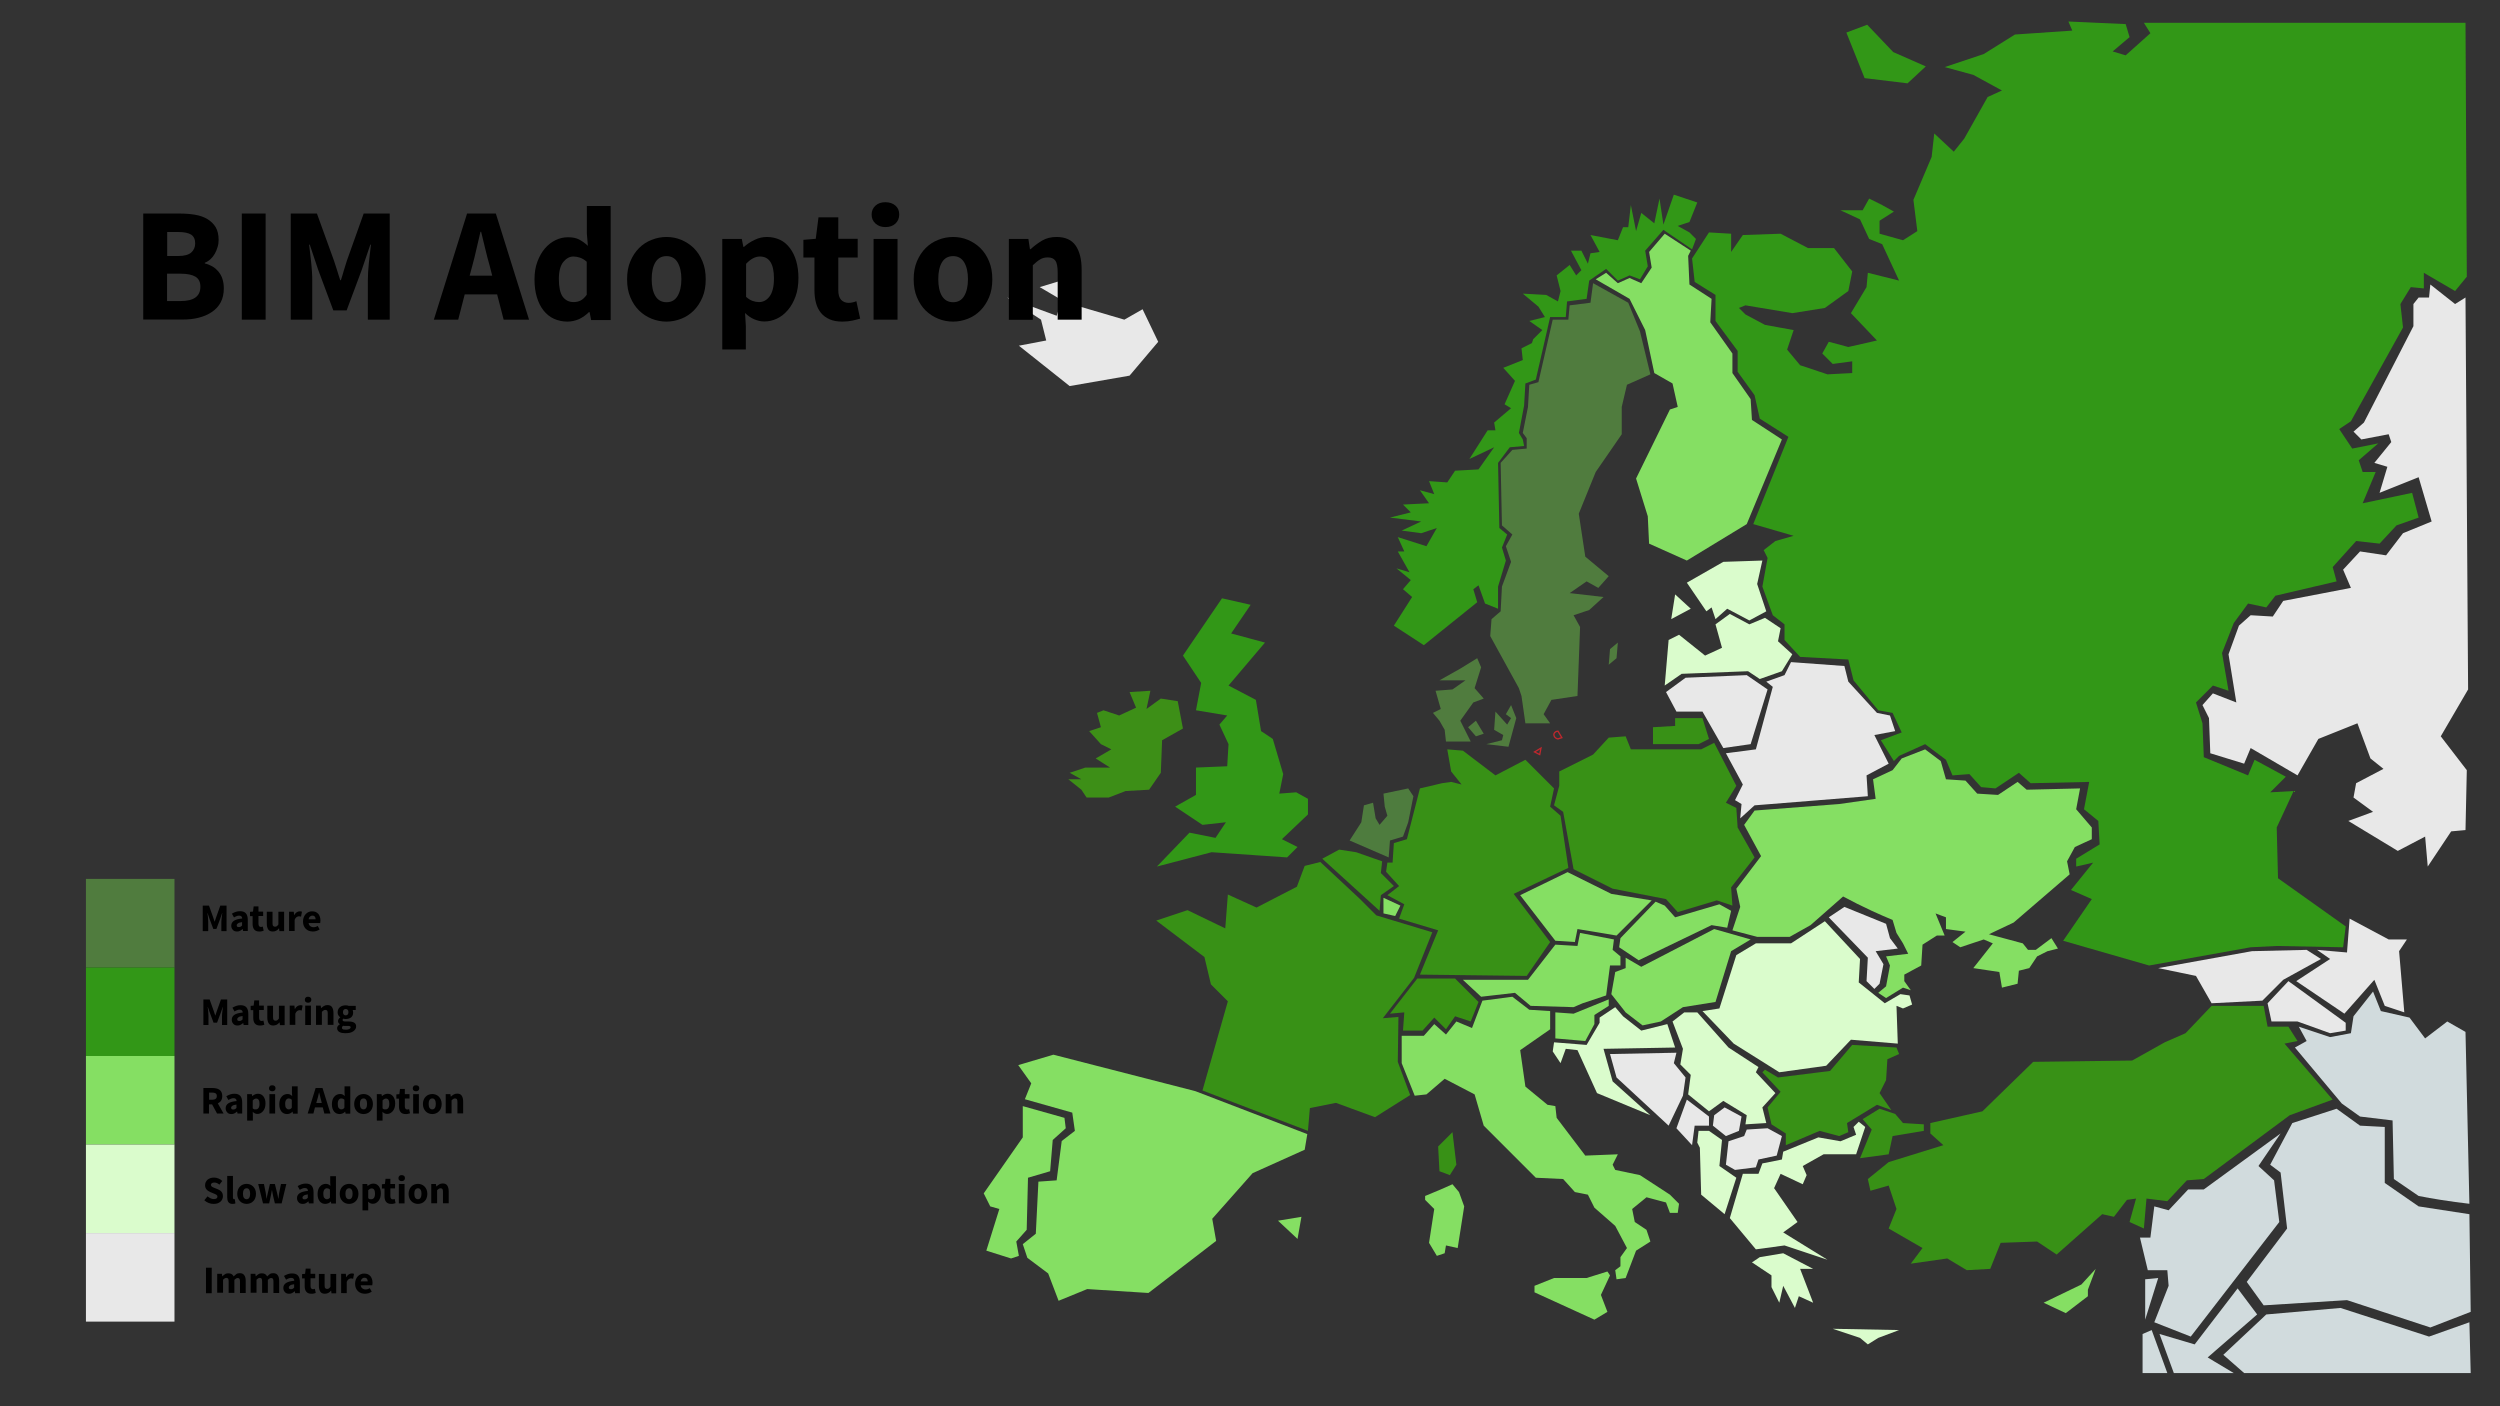<?xml version="1.0" encoding="utf-8"?>
<!-- Generator: Adobe Illustrator 26.0.1, SVG Export Plug-In . SVG Version: 6.00 Build 0)  -->
<svg version="1.1" id="Livello_1" xmlns="http://www.w3.org/2000/svg" xmlns:xlink="http://www.w3.org/1999/xlink" x="0px" y="0px"
	 viewBox="0 0 1920 1080" style="enable-background:new 0 0 1920 1080;" xml:space="preserve">
<rect x="0" y="0" width="1920" height="1080" fill="#333333" stroke="none"/>
<style type="text/css">
	.st0{fill:none;stroke:#C1272D;stroke-width:6;stroke-miterlimit:10;}
	.st1{fill:#329717;}
	.st2{fill:#85DF63;}
	.st3{fill:#389116;}
	.st4{fill:#389113;}
	.st5{fill:#4E7C3E;}
	.st6{fill:#3D8F17;}
	.st7{fill:#507C3E;}
	.st8{fill:none;stroke:#C1272D;stroke-miterlimit:10;}
	.st9{fill:#E8E8E8;}
	.st10{fill:#DAFCCC;}
	.st11{fill:#D1DBDD;}
</style>
<path class="st0" d="M1525,606"/>
<path class="st1" d="M1418,25c4.7,11.7,9.3,23.3,14,35c11,1.3,22,2.7,33,4c4.7-4.3,9.3-8.7,14-13c-8.3-3.7-16.7-7.3-25-11
	c-6.7-7-13.3-14-20-21C1428.7,21,1423.3,23,1418,25z"/>
<path class="st2" d="M918,838c-36.3-9.3-72.7-18.7-109-28c-9,2.7-18,5.3-27,8c3.3,4.7,6.7,9.3,10,14c-1.6,4.1-3.3,8.1-4.9,12.2
	c12.1,3.4,24.3,6.9,36.4,10.3c0.7,4.7,1.3,9.3,2,14c-3.4,2.6-6.8,5.2-10.1,7.8c-1.3,10.1-2.6,20.1-3.9,30.2c-4.7,0.3-9.3,0.7-14,1
	c-0.7,13.3-1.3,26.7-2,40c-3.3,2.7-6.7,5.3-10,8c1.2,3.5,2.3,7,3.5,10.5c5.3,4,10.7,8,16,12c2.7,7,5.3,14,8,21c7.3-3,14.7-6,22-9
	c15.7,1,31.3,2,47,3c17.3-13.3,34.7-26.7,52-40c-1-5.7-2-11.3-3-17c10.3-11.7,20.7-23.3,31-35c13.3-6,26.7-12,40-18
	c0.7-4,1.3-8,2-12C975.3,860,946.7,849,918,838z"/>
<path class="st3" d="M923.5,837.5c6.5-22.8,13-45.7,19.5-68.5c-4.3-4.3-8.7-8.7-13-13c-1.7-7-3.3-14-5-21c-12.3-9.3-24.7-18.7-37-28
	c8-2.7,16-5.3,24-8c9.7,4.7,19.3,9.3,29,14c0.7-8.7,1.3-17.3,2-26c7.3,3.3,14.7,6.7,22,10c10.3-5.3,20.7-10.7,31-16
	c2-5.3,4-10.7,6-16c4-1,8-2,12-3c10,9.3,20,18.7,30,28c4.3,4.3,8.7,8.7,13,13c14.3,4.3,28.7,8.7,43,13c-4.7,11.7-9.3,23.3-14,35
	c-8,10.3-16,20.7-24,31c4-0.3,8-0.7,12-1c-0.2,11.5-0.3,23-0.5,34.5c3.2,8.5,6.3,17,9.5,25.5c-9,5.7-18,11.3-27,17
	c-10-3.7-20-7.3-30-11c-6.7,1.3-13.3,2.7-20,4c-0.5,5.8-1,11.7-1.5,17.5C977.5,858.2,950.5,847.8,923.5,837.5z"/>
<path class="st4" d="M1077.5,791.5c5,0,10,0,15,0c3-3.3,6-6.7,9-10c3,3,6,6,9,9c2.3-3.3,4.7-6.7,7-10c4,1.3,8,2.7,12,4
	c2-5,4-10,6-15c-6-6-12-12-18-18c-9.7,0-19.3,0-29,0c-7,9-14,18-21,27c3.7-0.3,7.3-0.7,11-1C1078.2,782.2,1077.8,786.8,1077.5,791.5
	z"/>
<path class="st2" d="M1086.5,841.5c-3.3-8.3-6.7-16.7-10-25c0-7,0-14,0-21c5.7,0,11.3,0,17,0c2.7-3,5.3-6,8-9c3,2.7,6,5.3,9,8
	c2.7-3.3,5.3-6.7,8-10c4,1.7,8,3.3,12,5c2.7-7,5.3-14,8-21c7.7-1,15.3-2,23-3c4.3,3.3,8.7,6.7,13,10c5.3,0.3,10.7,0.7,16,1
	c0,4.7,0,9.3,0,14c-7.7,5.3-15.3,10.7-23,16c1.3,9.3,2.7,18.7,4,28c5.7,4.7,11.3,9.3,17,14c2,0.3,4,0.7,6,1c0.3,3,0.7,6,1,9
	c7.3,9.7,14.7,19.3,22,29c8.3-0.3,16.7-0.7,25-1c-1.3,2.7-2.7,5.3-4,8c0.7,1.3,1.3,2.7,2,4c6.3,1.3,12.7,2.7,19,4
	c7.7,5,15.3,10,23,15c2.3,2.3,4.7,4.7,7,7c-0.3,2.3-0.7,4.7-1,7c-2,0-4,0-6,0c-1-2.7-2-5.3-3-8c-5-1.3-10-2.7-15-4
	c-3.7,3-7.3,6-11,9c0.7,3.3,1.3,6.7,2,10c3,2,6,4,9,6c1,3,2,6,3,9c-3.7,2.3-7.3,4.7-11,7c-2.7,7-5.3,14-8,21c-2.3,0.3-4.7,0.7-7,1
	c-0.3-2.3-0.7-4.7-1-7c1.3-1,2.7-2,4-3c0-2.3,0-4.7,0-7c1.7-2.3,3.3-4.7,5-7c-3-5.7-6-11.3-9-17c-5.3-4.7-10.7-9.3-16-14
	c-1.7-3.3-3.3-6.7-5-10c-3.3-0.7-6.7-1.3-10-2c-3-3.3-6-6.7-9-10c-7-0.3-14-0.7-21-1c-13.3-13.3-26.7-26.7-40-40c-2.3-8-4.7-16-7-24
	c-7.7-4-15.3-8-23-12c-4.7,4-9.3,8-14,12C1092.5,840.8,1089.5,841.2,1086.5,841.5z"/>
<path class="st3" d="M1115.5,869.5c-3.7,3.7-7.3,7.3-11,11c0.3,6.3,0.7,12.7,1,19c2.7,1,5.3,2,8,3c1.7-2.7,3.3-5.3,5-8
	C1117.5,886.2,1116.5,877.8,1115.5,869.5z"/>
<path class="st2" d="M1094.5,921.5c2.3,2.3,4.7,4.7,7,7c-1.3,8.7-2.7,17.3-4,26c2,3.3,4,6.7,6,10c2-0.7,4-1.3,6-2c0.3-2,0.7-4,1-6
	c3,0.7,6,1.3,9,2c1.7-10.7,3.3-21.3,5-32c-1.3-3.7-2.7-7.3-4-11c-1.7-2-3.3-4-5-6c-3,1.3-6,2.7-9,4c-4,1.7-8,3.3-12,5
	C1094.5,919.5,1094.5,920.5,1094.5,921.5z"/>
<path class="st2" d="M1178.5,987.5c0,1.7,0,3.3,0,5c15.3,7,30.7,14,46,21c3.3-2,6.7-4,10-6c-1.7-4.3-3.3-8.7-5-13c2.3-5,4.7-10,7-15
	c-0.7-1-1.3-2-2-3c-5.3,1.7-10.7,3.3-16,5c-8.3,0-16.7,0-25,0C1188.5,983.5,1183.5,985.5,1178.5,987.5z"/>
<path class="st3" d="M1015.5,659.5c14.7,13.3,29.3,26.7,44,40c0.3-4,0.7-8,1-12c3.3-2.3,6.7-4.7,10-7c-3.3-3.3-6.7-6.7-10-10
	c0.3-3,0.7-6,1-9c-6.7-2.3-13.3-4.7-20-7c-4.3-0.7-8.7-1.3-13-2C1024.2,654.8,1019.8,657.2,1015.5,659.5z"/>
<path class="st5" d="M1036.5,645.5c10,4.3,20,8.7,30,13c0.3-4.3,0.7-8.7,1-13c3.3-1,6.7-2,10-3c1.3-3.7,2.7-7.3,4-11
	c1.3-6.7,2.7-13.3,4-20c-1.3-2-2.7-4-4-6c-6.3,1.3-12.7,2.7-19,4c0.3,3.3,0.7,6.7,1,10c0.7,2.3,1.3,4.7,2,7c-2,2.3-4,4.7-6,7
	c-1-1.7-2-3.3-3-5c-0.7-4-1.3-8-2-12c-2.3,0.7-4.7,1.3-7,2c-0.7,4.3-1.3,8.7-2,13C1042.5,636.2,1039.5,640.8,1036.5,645.5z"/>
<path class="st1" d="M888.5,665.5c14-3.7,28-7.3,42-11c19.3,1.3,38.7,2.7,58,4c2.7-2.7,5.3-5.3,8-8c-4-2-8-4-12-6
	c6.7-6.3,13.3-12.7,20-19c0-4,0-8,0-12c-3-1.7-6-3.3-9-5c-4.3,0.3-8.7,0.7-13,1c1-5,2-10,3-15c-2.7-9-5.3-18-8-27c-3-2-6-4-9-6
	c-1.3-8-2.7-16-4-24c-7-3.7-14-7.3-21-11c9.3-11,18.7-22,28-33c-8.7-2.3-17.3-4.7-26-7c5-7.3,10-14.7,15-22c-7.3-1.7-14.7-3.3-22-5
	c-5,7.3-10,14.7-15,22s-10,14.7-15,22c4.7,7,9.3,14,14,21c-1.3,7-2.7,14-4,21c8,1.3,16,2.7,24,4c-2,2.3-4,4.7-6,7c2.3,5,4.7,10,7,15
	c-0.3,5.7-0.7,11.3-1,17c-8,0.3-16,0.7-24,1c0,7,0,14,0,21c-5.3,3-10.7,6-16,9c7,4.7,14,9.3,21,14c6-0.7,12-1.3,18-2
	c-2.7,4-5.3,8-8,12c-6.7-1.3-13.3-2.7-20-4C905.2,648.2,896.8,656.8,888.5,665.5z"/>
<path class="st6" d="M834.5,612.5c5.7,0,11.3,0,17,0c4.3-1.7,8.7-3.3,13-5c6-0.3,12-0.7,18-1c3-4.3,6-8.7,9-13
	c0.3-8.3,0.7-16.7,1-25c5.3-3,10.7-6,16-9c-1.3-7-2.7-14-4-21c-4.3-0.7-8.7-1.3-13-2c-3.7,2.7-7.3,5.3-11,8c1-4.7,2-9.3,3-14
	c-5.3,0.3-10.7,0.7-16,1c1.7,4,3.3,8,5,12c-4.3,2-8.7,4-13,6c-4-1.3-8-2.7-12-4c-1.7,0.7-3.3,1.3-5,2c1,3.7,2,7.3,3,11c-3,1-6,2-9,3
	c3,3.3,6,6.7,9,10c2.7,1.3,5.3,2.7,8,4c-4,2.3-8,4.7-12,7c3.7,2.3,7.3,4.7,11,7c-6.3,0-12.7,0-19,0c-4,1.3-8,2.7-12,4
	c3,1.7,6,3.3,9,5c-3.3,0-6.7,0-10,0c3.3,2.7,6.7,5.3,10,8C831.8,608.5,833.2,610.5,834.5,612.5z"/>
<path class="st2" d="M981.5,937.5c6-1,12-2,18-3c-1,5.7-2,11.3-3,17C991.5,946.8,986.5,942.2,981.5,937.5z"/>
<path class="st2" d="M1062.5,689.5c0,4,0,8,0,12c3,0.7,6,1.3,9,2c1.3-2.7,2.7-5.3,4-8C1071.2,693.5,1066.8,691.5,1062.5,689.5z"/>
<path class="st3" d="M1065.5,687.5c4.3,2.3,8.7,4.7,13,7c-1.3,3.7-2.7,7.3-4,11c10,3,20,6,30,9c-4.7,11.3-9.3,22.7-14,34
	c27.3,0.3,54.7,0.7,82,1c6-8.7,12-17.3,18-26c-9.3-12.3-18.7-24.7-28-37c14-6.7,28-13.3,42-20c-2-13.3-4-26.7-6-40
	c-2.7-2.3-5.3-4.7-8-7c1-4.7,2-9.3,3-14c-7.3-7.3-14.7-14.7-22-22c-7.7,4-15.3,8-23,12c-8.3-6.3-16.7-12.7-25-19c-4-0.3-8-0.7-12-1
	c1,5.7,2,11.3,3,17c2.7,3.3,5.3,6.7,8,10c-2.7-0.7-5.3-1.3-8-2c-2.3,0.3-4.7,0.7-7,1c-5.7,1.3-11.3,2.7-17,4c-3.3,13-6.7,26-10,39
	c-3.3,1-6.7,2-10,3c-0.3,5-0.7,10-1,15c-1.3,0-2.7,0-4,0c-0.3,2.3-0.7,4.7-1,7c3.3,3.7,6.7,7.3,10,11
	C1071.5,682.8,1068.5,685.2,1065.5,687.5z"/>
<path class="st7" d="M1110.5,569.5c6.3,0,12.7,0,19,0c-2.7-5.3-5.3-10.7-8-16c3.3-4.7,6.7-9.3,10-14c2.7-1,5.3-2,8-3
	c-2.3-2.7-4.7-5.3-7-8c1.7-5.3,3.3-10.7,5-16c-1-2.3-2-4.7-3-7c-4.3,2.7-8.7,5.3-13,8c-5.3,3-10.7,6-16,9c4,0,8,0,12,0
	c2.7,0,5.3,0,8,0c-3.3,2.3-6.7,4.7-10,7c-4.3,0.3-8.7,0.7-13,1c1.3,4.7,2.7,9.3,4,14c-2,1-4,2-6,3c1.7,2,3.3,4,5,6
	c1.3,2.3,2.7,4.7,4,7C1109.8,563.5,1110.2,566.5,1110.5,569.5z"/>
<path class="st7" d="M1127.5,558.5c2,2.3,4,4.7,6,7c2-0.7,4-1.3,6-2c-2-3.3-4-6.7-6-10C1131.5,555.2,1129.5,556.8,1127.5,558.5z"/>
<path class="st7" d="M1141.5,571.5c5.7,0.7,11.3,1.3,17,2c1-3.7,2-7.3,3-11s2-7.3,3-11c-1.3-3.3-2.7-6.7-4-10c-1.3,2.3-2.7,4.7-4,7
	c1.3,1,2.7,2,4,3c-1,1.7-2,3.3-3,5c-3-3.3-6-6.7-9-10c-0.3,4.7-0.7,9.3-1,14c2.3,1.3,4.7,2.7,7,4c-0.3,1.3-0.7,2.7-1,4
	C1149.5,569.5,1145.5,570.5,1141.5,571.5z"/>
<path class="st8" d="M1178.5,577.5c1.3,0.7,2.7,1.3,4,2c0.3-1.7,0.7-3.3,1-5C1181.8,575.5,1180.2,576.5,1178.5,577.5z"/>
<path class="st8" d="M1193.5,563.5c-0.5,1.5,0.7,3.6,3,4c1-0.3,2-0.7,3-1c-1-1.7-2-3.3-3-5C1195.1,561.6,1193.8,562.4,1193.5,563.5z
	"/>
<path class="st7" d="M1236.5,498.5c-0.3,4-0.7,8-1,12c2-1.7,4-3.3,6-5c0.3-4,0.7-8,1-12C1240.5,495.2,1238.5,496.8,1236.5,498.5z"/>
<path class="st7" d="M1171.5,555.5c6.3,0,12.7,0,19,0c-1.7-2.3-3.3-4.7-5-7c2-3.7,4-7.3,6-11c6.7-1,13.3-2,20-3
	c0.7-17.7,1.3-35.3,2-53c-1.7-3-3.3-6-5-9c4-1.3,8-2.7,12-4c3.7-3.3,7.3-6.7,11-10c-8.7-1-17.3-2-26-3c4.3-3,8.7-6,13-9
	c3,1.7,6,3.3,9,5c2.7-3,5.3-6,8-9c-6-5-12-10-18-15c-1.7-11-3.3-22-5-33c4.3-10.7,8.7-21.3,13-32c6.7-9.7,13.3-19.3,20-29
	c0-7,0-14,0-21c1.3-5.7,2.7-11.3,4-17c6-2.7,12-5.3,18-8c-2.7-11-5.3-22-8-33c-3-7.3-6-14.7-9-22c-9-5-18-10-27-15
	c-0.7,5-1.3,10-2,15c-5.3,0.7-10.7,1.3-16,2c-0.3,3.7-0.7,7.3-1,11c-4,0-8,0-12,0c-3.7,16-7.3,32-11,48c-2.3,0.7-4.7,1.3-7,2
	c-0.3,5.7-0.7,11.3-1,17c-1.3,6.7-2.7,13.3-4,20c1,1.3,2,2.7,3,4c0,2.7,0,5.3,0,8c-3.7,0.3-7.3,0.7-11,1c-3,3.3-6,6.7-9,10
	c0.3,16,0.7,32,1,48c2.7,2.3,5.3,4.7,8,7c-1.7,3-3.3,6-5,9c1.3,4,2.7,8,4,12c-2.3,6.3-4.7,12.7-7,19c-0.3,6.3-0.7,12.7-1,19
	c-2.3,2-4.7,4-7,6c-0.3,4.3-0.7,8.7-1,13c7.3,13.3,14.7,26.7,22,40c0.7,2,1.3,4,2,6C1169.5,541.5,1170.5,548.5,1171.5,555.5z"/>
<path class="st2" d="M1298.5,192.5c-6.7-4.3-13.3-8.7-20-13c-4,4.7-8,9.3-12,14c0.7,4,1.3,8,2,12c-2.7,4-5.3,8-8,12
	c-3-1.3-6-2.7-9-4c-3,1.3-6,2.7-9,4c-3-2.7-6-5.3-9-8c-2.7,1.7-5.3,3.3-8,5c8.7,5,17.3,10,26,15c4,8,8,16,12,24c2.3,11,4.7,22,7,33
	c4.7,2.7,9.3,5.3,14,8c1.3,6,2.7,12,4,18c-2,0.7-4,1.3-6,2c-8.7,17.7-17.3,35.3-26,53c3,9.7,6,19.3,9,29c0.3,7,0.7,14,1,21
	c9.7,4.3,19.3,8.7,29,13c15.3-9.3,30.7-18.7,46-28c9-21.7,18-43.3,27-65c-7.7-5-15.3-10-23-15c-0.3-5.3-0.7-10.7-1-16
	c-4.7-6.7-9.3-13.3-14-20c0-5,0-10,0-15c-5.7-8-11.3-16-17-24c0.3-6,0.7-12,1-18c-5.7-3.7-11.3-7.3-17-11c-0.3-7.3-0.7-14.7-1-22
	C1297.2,195.2,1297.8,193.8,1298.5,192.5z"/>
<path class="st1" d="M1093.5,495.5c-7.7-5-15.3-10-23-15c4.7-7.3,9.3-14.7,14-22c-2.3-2-4.7-4-7-6c2-2.3,4-4.7,6-7
	c-3.7-3-7.3-6-11-9c3.3,1,6.7,2,10,3c-3-5.3-6-10.7-9-16c1.7,0,3.3,0,5,0c-1.7-3.7-3.3-7.3-5-11c7.3,2.3,14.7,4.7,22,7
	c2.7-4.7,5.3-9.3,8-14c-4,1.3-8,2.7-12,4c-5-0.7-10-1.3-15-2c5-2.3,10-4.7,15-7c-8-1-16-2-24-3c5.3-1.3,10.7-2.7,16-4c-2-2-4-4-6-6
	c6.7-0.3,13.3-0.7,20-1c-2.3-3.3-4.7-6.7-7-10c3.7,1,7.3,2,11,3c-1.3-3.3-2.7-6.7-4-10c4.7,0.3,9.3,0.7,14,1c2-3,4-6,6-9
	c6-0.3,12-0.7,18-1c4-5.7,8-11.3,12-17c-6.3,3-12.7,6-19,9c4.7-7.3,9.3-14.7,14-22c2,0,4,0,6,0c-0.3-2-0.7-4-1-6
	c4.3-3.7,8.7-7.3,13-11c-1.7-1-3.3-2-5-3c2.7-6,5.3-12,8-18c-3-3.3-6-6.7-9-10c5-2,10-4,15-6c-0.3-3-0.7-6-1-9c2.7-1.3,5.3-2.7,8-4
	c0.3-1,0.7-2,1-3c2.3-2.3,4.7-4.7,7-7c-3.3-2.3-6.7-4.7-10-7c4-1,8-2,12-3c-1.7-2.7-3.3-5.3-5-8c-4-3.3-8-6.7-12-10
	c6,0.3,12,0.7,18,1c3,1.7,6,3.3,9,5c0.7-2.7,1.3-5.3,2-8c-1-4-2-8-3-12c3.3-2.7,6.7-5.3,10-8c1.7,2.7,3.3,5.3,5,8
	c1.3-1.3,2.7-2.7,4-4c-2.7-5-5.3-10-8-15c2.7,0,5.3,0,8,0c1.7,3.3,3.3,6.7,5,10c0.7-2.7,1.3-5.3,2-8c2.3-0.3,4.7-0.7,7-1
	c-2.3-4.3-4.7-8.7-7-13c7,1.3,14,2.7,21,4c1.3-3.3,2.7-6.7,4-10c1.3,0,2.7,0,4,0c0.7-5.7,1.3-11.3,2-17c1.3,6.7,2.7,13.3,4,20
	c1.3-4.7,2.7-9.3,4-14c3.3,2.7,6.7,5.3,10,8c1.3-6.3,2.7-12.7,4-19c1,6.7,2,13.3,3,20c2.7-7.7,5.3-15.3,8-23c6,2,12,4,18,6
	c-2,5-4,10-6,15c-3,1-6,2-9,3c3,1.7,6,3.3,9,5c1.7,1.7,3.3,3.3,5,5c-1,2.7-2,5.3-3,8c-7.3-5-14.7-10-22-15c-4.7,5.3-9.3,10.7-14,16
	c0.7,4,1.3,8,2,12c-2,3.3-4,6.7-6,10c-2.7-1-5.3-2-8-3c-3,1.3-6,2.7-9,4c-3-3-6-6-9-9c-4.3,3-8.7,6-13,9c-0.7,4.7-1.3,9.3-2,14
	c-5,0.7-10,1.3-15,2c-0.3,4-0.7,8-1,12c-4,0-8,0-12,0c-3.7,16-7.3,32-11,48c-2.7,1-5.3,2-8,3c-0.3,5.7-0.7,11.3-1,17
	c-1.3,7-2.7,14-4,21c1,1.7,2,3.3,3,5c0.3,1.7,0.7,3.3,1,5c-3.7,0.3-7.3,0.7-11,1c-3,4-6,8-9,12c0.3,16.7,0.7,33.3,1,50
	c2,1.7,4,3.3,6,5c-1.3,3.3-2.7,6.7-4,10c1,3.3,2,6.7,3,10c-2,6.7-4,13.3-6,20c0,5.7,0,11.3,0,17c-3.3-1.3-6.7-2.7-10-4
	c-1.7-4.7-3.3-9.3-5-14c-1.3,1-2.7,2-4,3c1,3.3,2,6.7,3,10C1120.8,473.5,1107.2,484.5,1093.5,495.5z"/>
<path class="st2" d="M785.5,849.5c10.7,3,21.3,6,32,9c0.3,2.7,0.7,5.3,1,8c-3.3,3-6.7,6-10,9c-0.7,8-1.3,16-2,24
	c-5.7,1.7-11.3,3.3-17,5c-0.3,13.3-0.7,26.7-1,40c-2.7,3-5.3,6-8,9c0.7,3.7,1.3,7.3,2,11c-2,0.7-4,1.3-6,2c-6.3-2-12.7-4-19-6
	c3.3-10.7,6.7-21.3,10-32c-2.3-0.7-4.7-1.3-7-2c-1.7-3.3-3.3-6.7-5-10c10-14.3,20-28.7,30-43C785.5,865.5,785.5,857.5,785.5,849.5z"
	/>
<path class="st3" d="M1208.5,667.5c-2.7-14.7-5.3-29.3-8-44c-2.3-1.7-4.7-3.3-7-5c1.3-5,2.7-10,4-15c0-3.7,0-7.3,0-11
	c8.7-4.3,17.3-8.7,26-13c4-4.3,8-8.7,12-13c4.3-0.3,8.7-0.7,13-1c1.3,3.3,2.7,6.7,4,10c5,0,10,0,15,0c13,0,26,0,39,0
	c3.3-1.7,6.7-3.3,10-5c5.7,11,11.3,22,17,33c-2.7,4.3-5.3,8.7-8,13c2.7,1.3,5.3,2.7,8,4c0.3,5,0.7,10,1,15c4.3,7.7,8.7,15.3,13,23
	c-6,7.7-12,15.3-18,23c0.3,4.7,0.7,9.3,1,14c-4-1.3-8-2.7-12-4c-10,3-20,6-30,9c-3-3.3-6-6.7-9-10c-13.7-2.7-27.3-5.3-41-8
	C1228.5,677.5,1218.5,672.5,1208.5,667.5z"/>
<path class="st2" d="M1268.5,691.5c-9,9-18,18-27,27c-10-1.7-20-3.3-30-5c-0.7,3.3-1.3,6.7-2,10c-5-0.3-10-0.7-15-1
	c-9-11.7-18-23.3-27-35c12.1-5.9,24.2-11.8,36.4-17.7c11.2,5.6,22.4,11.2,33.6,16.7C1247.8,688.2,1258.2,689.8,1268.5,691.5z"/>
<path class="st2" d="M1123.5,752.5c4.7,4.3,9.3,8.7,14,13c8.7-1,17.3-2,26-3c4,3.3,8,6.7,12,10c11,0.3,22,0.7,33,1c2.3-1,4.7-2,7-3
	c6-2,12-4,18-6c1-7.7,2-15.3,3-23c2.7,0,5.3,0,8,0c0-2.3,0-4.7,0-7c-2-1.7-4-3.3-6-5c0.3-2.7,0.7-5.3,1-8c-8.7-1.7-17.3-3.3-26-5
	c-0.7,3.3-1.3,6.7-2,10c-5.7-0.3-11.3-0.7-17-1c-7,9-14,18-21,27C1156.8,752.5,1140.2,752.5,1123.5,752.5z"/>
<path class="st2" d="M1194.5,777.5c0,6.7,0,13.3,0,20c7.7,0.7,15.3,1.3,23,2c2.3-4.3,4.7-8.7,7-13c0-2.3,0-4.7,0-7
	c3.7-2.3,7.3-4.7,11-7c0-1.7,0-3.3,0-5c-9,3.7-18,7.3-27,11C1203.8,778.2,1199.2,777.8,1194.5,777.5z"/>
<path class="st2" d="M1240.5,746.5c-1,5.7-2,11.3-3,17c3.7,4.7,7.3,9.3,11,14c4.3,3.3,8.7,6.7,13,10c4.7-1,9.3-2,14-3
	c5.7-3.7,11.3-7.3,17-11c8.3-1.3,16.7-2.7,25-4c4-13,8-26,12-39c5-3,10-6,15-9c-9.3-2.7-18.7-5.3-28-8c-18.7,9.7-37.3,19.3-56,29
	c-4-2.3-8-4.7-12-7c0,2.7,0,5.3,0,8C1245.8,744.5,1243.2,745.5,1240.5,746.5z"/>
<path class="st2" d="M1244.5,720.5c-0.3,2.3-0.7,4.7-1,7c5,3.3,10,6.7,15,10c18.7-9,37.3-18,56-27c4,0.7,8,1.3,12,2
	c1-4.3,2-8.7,3-13c-3-1.7-6-3.3-9-5c-11.3,3.3-22.7,6.7-34,10c-2.7-3-5.3-6-8-9c-2.3-1-4.7-2-7-3
	C1262.5,701.8,1253.5,711.2,1244.5,720.5z"/>
<path class="st2" d="M1330.5,714.5c2-6,4-12,6-18c-1-4.7-2-9.3-3-14c6.3-8.3,12.7-16.7,19-25c-4.3-8-8.7-16-13-24
	c2.7-3.7,5.3-7.3,8-11c21.7-1.7,43.3-3.3,65-5c9.3-1.3,18.7-2.7,28-4c-0.7-5-1.3-10-2-15c5-2.3,10-4.7,15-7c2.3-3,4.7-6,7-9
	c6-2.3,12-4.7,18-7c4,3,8,6,12,9c1.3,4.7,2.7,9.3,4,14c5,0.3,10,0.7,15,1c3,3.3,6,6.7,9,10c5.3,0.3,10.7,0.7,16,1
	c5-3.3,10-6.7,15-10c2.3,2,4.7,4,7,6c13.7-0.3,27.3-0.7,41-1c-1,5.3-2,10.7-3,16c4,4.7,8,9.3,12,14c0,3,0,6,0,9c-4.3,2-8.7,4-13,6
	c-2,3.7-4,7.3-6,11c0.7,3.3,1.3,6.7,2,10c-14.3,12.3-28.7,24.7-43,37c-6.3,3-12.7,6-19,9c8.7,2.3,17.3,4.7,26,7c1.3,1.7,2.7,3.3,4,5
	c2,0,4,0,6,0c4-3,8-6,12-9c1.7,2.7,3.3,5.3,5,8c-2.7,0.7-5.3,1.3-8,2c-2.7,1.3-5.3,2.7-8,4c-2,3-4,6-6,9c-2.7,0.7-5.3,1.3-8,2
	c-0.3,3.3-0.7,6.7-1,10c-4,1-8,2-12,3c-0.7-4-1.3-8-2-12c-6.7-1-13.3-2-20-3c5-6.3,10-12.7,15-19c-2.3-1-4.7-2-7-3c-6,2-12,4-18,6
	c-2-1.3-4-2.7-6-4c3.3-2.7,6.7-5.3,10-8c-5-0.7-10-1.3-15-2c0-3,0-6,0-9c-2.7-1-5.3-2-8-3c2.3,5.7,4.7,11.3,7,17c-2,0-4,0-6,0
	c-3.7,2.3-7.3,4.7-11,7c-0.3,5.3-0.7,10.7-1,16c-4.3,2.3-8.7,4.7-13,7c0,1.7,0,3.3,0,5c1.7,2.3,3.3,4.7,5,7c-2-0.7-4-1.3-6-2
	c-4.3,2.7-8.7,5.3-13,8c-2-1.3-4-2.7-6-4c2-1.7,4-3.3,6-5c1-5.3,2-10.7,3-16c-1-2.3-2-4.7-3-7c5.7-0.7,11.3-1.3,17-2
	c-1.3-2.7-2.7-5.3-4-8c-1.7-2.7-3.3-5.3-5-8c-1-3.3-2-6.7-3-10c-5.2-2.1-10.5-4.5-16-7c-7.8-3.6-15.1-7.3-22-11
	c-8.3,7.3-16.7,14.7-25,22c-5.3,3-10.7,6-16,9c-8.3,0-16.7,0-25,0C1343.2,717.8,1336.8,716.2,1330.5,714.5z"/>
<path class="st3" d="M1269.5,571.5c11.7,0,23.3,0,35,0c2.7-1.3,5.3-2.7,8-4c-1.7-5.3-3.3-10.7-5-16c-7,0-14,0-21,0c0,2,0,4,0,6
	c-5.7,0.3-11.3,0.7-17,1C1269.5,562.8,1269.5,567.2,1269.5,571.5z"/>
<path class="st9" d="M1279.5,531.5c2.7,5,5.3,10,8,15c6.7,0,13.3,0,20,0c5.3,9.3,10.7,18.7,16,28c7-1,14-2,21-3c4.3-14,8.7-28,13-42
	c-5.3-3.7-10.7-7.3-16-11c-15.7,0.7-31.3,1.3-47,2C1289.5,524.2,1284.5,527.8,1279.5,531.5z"/>
<path class="st9" d="M1325.5,578.5c4.3,8,8.7,16,13,24c-2,4-4,8-6,12c1.7,1,3.3,2,5,3c-0.3,3.7-0.7,7.3-1,11c3.7-3.3,7.3-6.7,11-10
	c29-2.3,58-4.7,87-7c-0.3-5.3-0.7-10.7-1-16c5.7-3,11.3-6,17-9c-3.7-7.3-7.3-14.7-11-22c5.3-1,10.7-2,16-3c-1.3-4-2.7-8-4-12
	c-3.3-0.7-6.7-1.3-10-2c-7.3-8-14.7-16-22-24c-1-4-2-8-3-12c-13.7-1-27.3-2-41-3c-1.7,3.3-3.3,6.7-5,10c-4.7,1.7-9.3,3.3-14,5
	c1.7,1.3,3.3,2.7,5,4c-4.3,16-8.7,32-13,48C1340.8,576.5,1333.2,577.5,1325.5,578.5z"/>
<path class="st10" d="M1278.5,526.5c1-11.7,2-23.3,3-35c2.7-1.3,5.3-2.7,8-4c6.7,5.3,13.3,10.7,20,16c4.3-2,8.7-4,13-6
	c-1.7-6-3.3-12-5-18c3.7-2.7,7.3-5.3,11-8c5,2.7,10,5.3,15,8c4-1.7,8-3.3,12-5c4,2.7,8,5.3,12,8c-0.7,3.3-1.3,6.7-2,10
	c3.7,3.3,7.3,6.7,11,10c-2.7,4.3-5.3,8.7-8,13c-5.7,2-11.3,4-17,6c-3-2-6-4-9-6c-17,0.7-34,1.3-51,2
	C1287.2,520.5,1282.8,523.5,1278.5,526.5z"/>
<path class="st10" d="M1283.5,475.5c5-2.7,10-5.3,15-8c-4-3.7-8-7.3-12-11C1285.5,462.8,1284.5,469.2,1283.5,475.5z"/>
<path class="st10" d="M1295.5,447.5c5,7.3,10,14.7,15,22c1.3-1,2.7-2,4-3c1,3,2,6,3,9c3-2.7,6-5.3,9-8c5.7,3,11.3,6,17,9
	c4.3-2.3,8.7-4.7,13-7c-2.3-7-4.7-14-7-21c1.3-6,2.7-12,4-18c-10,0.3-20,0.7-30,1C1314.2,436.8,1304.8,442.2,1295.5,447.5z"/>
<path class="st1" d="M1354.5,422.5c3-2.3,6-4.7,9-7c4.7-1.3,9.3-2.7,14-4c-10.3-3-20.7-6-31-9c9-22.3,18-44.7,27-67
	c-7.3-4.7-14.7-9.3-22-14c-1.3-6-2.7-12-4-18c-4.3-6-8.7-12-13-18c0-5.3,0-10.7,0-16c-5.7-7.7-11.3-15.3-17-23c0-6.7,0-13.3,0-20
	c-5.3-3.3-10.7-6.7-16-10c-0.7-6-1.3-12-2-18c4.3-6.7,8.7-13.3,13-20c5.7,0.3,11.3,0.7,17,1c0,4.7,0,9.3,0,14c3-4.3,6-8.7,9-13
	c9.7-0.3,19.3-0.7,29-1c7,3.7,14,7.3,21,11c6.7,0,13.3,0,20,0c4.7,6,9.3,12,14,18c-1,5-2,10-3,15c-6,4.3-12,8.7-18,13
	c-8.3,1.3-16.7,2.7-25,4c-12-2-24-4-36-6c-1.7,0.7-3.3,1.3-5,2c1.7,1.7,3.3,3.3,5,5c5,2.7,10,5.3,15,8c7.3,1.3,14.7,2.7,22,4
	c-1.7,5-3.3,10-5,15c3.3,4,6.7,8,10,12c7,2.3,14,4.7,21,7c6.3-0.3,12.7-0.7,19-1c0-3,0-6,0-9c-5,0.7-10,1.3-15,2
	c-2.7-2.7-5.3-5.3-8-8c1.7-3,3.3-6,5-9c5,1.3,10,2.7,15,4c7.3-1.7,14.7-3.3,22-5c-6.7-7-13.3-14-20-21c4-6.7,8-13.3,12-20
	c0.3-3.7,0.7-7.3,1-11c8,2,16,4,24,6c-4.3-9.3-8.7-18.7-13-28c-3.3-1.3-6.7-2.7-10-4c-2.3-5-4.7-10-7-15c-5-2.3-10-4.7-15-7
	c5.7,0,11.3,0,17,0c1.7-3,3.3-6,5-9c3.3,1.7,6.7,3.3,10,5c3,1.7,6,3.3,9,5c-3.7,2.3-7.3,4.7-11,7c0,3.3,0,6.7,0,10
	c6,1.7,12,3.3,18,5c3.7-2.3,7.3-4.7,11-7c-1-8-2-16-3-24c4.7-11,9.3-22,14-33c0.7-6,1.3-12,2-18c5,4.7,10,9.3,15,14
	c2.7-3.3,5.3-6.7,8-10c6-10.7,12-21.3,18-32c3.7-1.7,7.3-3.3,11-5c-7.3-4-14.7-8-22-12c-7.3-2-14.7-4-22-6c10-3.3,20-6.7,30-10
	c8-5,16-10,24-15c14.7-1,29.3-2,44-3c-1-2.3-2-4.7-3-7c14.7,0.7,29.3,1.3,44,2c1,3.3,2,6.7,3,10c-4.3,3.7-8.7,7.3-13,11
	c3.3,1,6.7,2,10,3c6.3-5.7,12.7-11.3,19-17c-1.7-2.7-3.3-5.3-5-8c82.3,0,164.7,0,247,0c0.3,65,0.7,130,1,195c-3,3.7-6,7.3-9,11
	c-8-4.7-16-9.3-24-14c0,4,0,8,0,12c-3.3-0.3-6.7-0.7-10-1c-2.7,4.3-5.3,8.7-8,13c0.7,6,1.3,12,2,18c-13.3,24-26.7,48-40,72
	c-3,2-6,4-9,6c3.3,5,6.7,10,10,15c6.7-1.3,13.3-2.7,20-4c-5,4.3-10,8.7-15,13c1,3,2,6,3,9c3.3,0,6.7,0,10,0c-3.3,8-6.7,16-10,24
	c12.7-2.7,25.3-5.3,38-8c1.7,6.3,3.3,12.7,5,19c-5.7,2-11.3,4-17,6c-4.3,4.7-8.7,9.3-13,14c-6-0.7-12-1.3-18-2c-6,6.7-12,13.3-18,20
	c1,3.7,2,7.3,3,11c-15.7,3.7-31.3,7.3-47,11c-2.3,3-4.7,6-7,9c-4.7-1-9.3-2-14-3c-3.7,5-7.3,10-11,15c-3,7.7-6,15.3-9,23
	c1.7,9.7,3.3,19.3,5,29c-4-1.3-8-2.7-12-4c-4.3,4.3-8.7,8.7-13,13c1.7,5.3,3.3,10.7,5,16c0.3,8.7,0.7,17.3,1,26
	c11.3,4.7,22.7,9.3,34,14c1.7-4,3.3-8,5-12c8,4.3,16,8.7,24,13c-4,4-8,8-12,12c6-0.3,12-0.7,18-1c-4.3,9.3-8.7,18.7-13,28
	c0.3,13,0.7,26,1,39c17.3,12.3,34.7,24.7,52,37c-0.7,5.3-1.3,10.7-2,16c-17-0.3-34-0.7-51-1c-6.7,0.3-13.3,0.7-20,1
	c-26,4.7-52,9.3-78,14c-22-6.3-44-12.7-66-19c7.3-10.7,14.7-21.3,22-32c-5.3-2.3-10.7-4.7-16-7c5.7-7,11.3-14,17-21
	c-4.3,1-8.7,2-13,3c0-2,0-4,0-6c6-3.7,12-7.3,18-11c-0.3-6-0.7-12-1-18c-3.7-3-7.3-6-11-9c1.3-7,2.7-14,4-21c-15,0.3-30,0.7-45,1
	c-3-2.7-6-5.3-9-8c-6,4-12,8-18,12c-3.7-0.3-7.3-0.7-11-1c-3-3.3-6-6.7-9-10c-4.3,0.3-8.7,0.7-13,1c-1.7-4-3.3-8-5-12
	c-5.3-4-10.7-8-16-12c-6.7,3-13.3,6-20,9c-1.3,1.3-2.7,2.7-4,4c-3.3-5.3-6.7-10.7-10-16c5.3-2,10.7-4,16-6c-2.3-5-4.7-10-7-15
	c-3.7-0.7-7.3-1.3-11-2c-6.3-7.7-12.7-15.3-19-23c-1.3-5.3-2.7-10.7-4-16c-12.3-0.7-24.7-1.3-37-2c-4-4.3-8-8.7-12-13c0-4,0-8,0-12
	c-3-2.3-6-4.7-9-7c-2.7-7.3-5.3-14.7-8-22c1.3-7.3,2.7-14.7,4-22C1356.5,426.5,1355.5,424.5,1354.5,422.5z"/>
<path class="st9" d="M1416.5,696.5c10.7,4.3,21.3,8.7,32,13c1,3.7,2,7.3,3,11c2,2.7,4,5.3,6,8c-5.7,0.7-11.3,1.3-17,2
	c2,3.3,4,6.7,6,10c-1,5-2,10-3,15c-1.3,1.3-2.7,2.7-4,4c-2-2-4-4-6-6c0.3-6,0.7-12,1-18c-10-10.3-20-20.7-30-31
	C1408.5,701.8,1412.5,699.2,1416.5,696.5z"/>
<path class="st10" d="M1333.5,733.5c5-3,10-6,15-9c9,0,18,0,27,0c8.7-5.7,17.3-11.3,26-17c9,9.7,18,19.3,27,29c-0.3,6-0.7,12-1,18
	c6.7,5.3,13.3,10.7,20,16c4-2.3,8-4.7,12-7c2.3,0.3,4.7,0.7,7,1c0.7,2.3,1.3,4.7,2,7c-2.3,1-4.7,2-7,3c-1.7-0.7-3.3-1.3-5-2
	c0.3,9.7,0.7,19.3,1,29c-12-1-24-2-36-3c-6.3,6.7-12.7,13.3-19,20c-12,1.7-24,3.3-36,5c-11.7-7.3-23.3-14.7-35-22
	c-8-8.3-16-16.7-24-25c4.3-0.7,8.7-1.3,13-2C1324.8,760.8,1329.2,747.2,1333.5,733.5z"/>
<path class="st10" d="M1284.5,784.5c3-2.3,6-4.7,9-7c3.3,0,6.7,0,10,0c8,9,16,18,24,27c7.7,5,15.3,10,23,15c-0.7,1.3-1.3,2.7-2,4
	c5,5.3,10,10.7,15,16c-3.3,3.7-6.7,7.3-10,11c1,4,2,8,3,12c-5.3,0.3-10.7,0.7-16,1c0.3-2.3,0.7-4.7,1-7c-6-3.7-12-7.3-18-11
	c-3.7,2.7-7.3,5.3-11,8c-5.3-4.3-10.7-8.7-16-13c0.7-5,1.3-10,2-15c-2.7-2.7-5.3-5.3-8-8c0.7-4,1.3-8,2-12
	C1289.8,798.5,1287.2,791.5,1284.5,784.5z"/>
<path class="st10" d="M1280.5,786.5c2,6,4,12,6,18c-18.3,0.3-36.7,0.7-55,1c2.3,8.3,4.7,16.7,7,25c9.7,8.7,19.3,17.3,29,26
	c-13.7-5.7-27.3-11.3-41-17c-5-11-10-22-15-33c-3-0.3-6-0.7-9-1c-1.3,3.7-2.7,7.3-4,11c-2-3-4-6-6-9c0.3-2.3,0.7-4.7,1-7
	c8.3,0.7,16.7,1.3,25,2c3.3-5.7,6.7-11.3,10-17c0-1.3,0-2.7,0-4c4-2.7,8-5.3,12-8c2,2.3,4,4.7,6,7c4.7,3.7,9.3,7.3,14,11
	C1267.2,789.8,1273.8,788.2,1280.5,786.5z"/>
<path class="st9" d="M1236.5,809.5c1.7,6,3.3,12,5,18c13.3,12.3,26.7,24.7,40,37c3.7-7.7,7.3-15.3,11-23c0.7-4.7,1.3-9.3,2-14
	c-3-3.7-6-7.3-9-11c0.7-2.7,1.3-5.3,2-8C1270.5,808.8,1253.5,809.2,1236.5,809.5z"/>
<path class="st9" d="M1295.5,844.5c-2.7,7.3-5.3,14.7-8,22c4,4.3,8,8.7,12,13c0.7-5,1.3-10,2-15c3.7,0,7.3,0,11,0c0-2.3,0-4.7,0-7
	C1306.8,853.2,1301.2,848.8,1295.5,844.5z"/>
<path class="st9" d="M1316.5,856.5c2.7-2,5.3-4,8-6c4.3,2.3,8.7,4.7,13,7c-0.7,3.7-1.3,7.3-2,11c-3.3,1.3-6.7,2.7-10,4
	c-3.3-2.7-6.7-5.3-10-8C1315.8,861.8,1316.2,859.2,1316.5,856.5z"/>
<path class="st9" d="M1327.5,876.5c-0.7,6-1.3,12-2,18c2.3,1.3,4.7,2.7,7,4c5.3-0.7,10.7-1.3,16-2c0.7-2,1.3-4,2-6c4.7-1,9.3-2,14-3
	c1.3-5,2.7-10,4-15c-3.7-2-7.3-4-11-6c-5.3,0.3-10.7,0.7-16,1c-0.7,1.7-1.3,3.3-2,5C1335.5,873.8,1331.5,875.2,1327.5,876.5z"/>
<path class="st10" d="M1312.5,868.5c3.3,2.3,6.7,4.7,10,7c-0.7,6.7-1.3,13.3-2,20c4.3,3,8.7,6,13,9c-3,9.3-6,18.7-9,28
	c-6-5-12-10-18-15c-0.3-12-0.7-24-1-36c-0.7-1.3-1.3-2.7-2-4c0.3-3,0.7-6,1-9C1307.2,868.5,1309.8,868.5,1312.5,868.5z"/>
<path class="st10" d="M1328.5,935.5c6.7,8,13.3,16,20,24c7.3-1,14.7-2,22-3c11,3.7,22,7.3,33,11c-11.3-7-22.7-14-34-21
	c3.7-2.7,7.3-5.3,11-8c-6-8.7-12-17.3-18-26c1.7-3.7,3.3-7.3,5-11c5.7,2.7,11.3,5.3,17,8c1-2.3,2-4.7,3-7c-1-2.3-2-4.7-3-7
	c5.3-3,10.7-6,16-9c8.3,0,16.7,0,25,0c2.3-7,4.7-14,7-21c-1.7-1.3-3.3-2.7-5-4c-1.3,1.3-2.7,2.7-4,4c0.7,2,1.3,4,2,6
	c-4,1.7-8,3.3-12,5c-5.7-1-11.3-2-17-3c-9,3.7-18,7.3-27,11c-0.3,2-0.7,4-1,6c-5,1-10,2-15,3c-1,2.7-2,5.3-3,8c-4,0-8,0-12,0
	C1335.2,912.8,1331.8,924.2,1328.5,935.5z"/>
<path class="st10" d="M1351.5,965.5c6-1,12-2,18-3c7.7,4,15.3,8,23,12c-3.3,0-6.7,0-10,0c3.3,8.7,6.7,17.3,10,26
	c-3.7-1.7-7.3-3.3-11-5c-1,3-2,6-3,9c-3-5.7-6-11.3-9-17c-1,4.3-2,8.7-3,13c-2-4-4-8-6-12c0-3,0-6,0-9c-5-3.3-10-6.7-15-10
	C1347.5,968.2,1349.5,966.8,1351.5,965.5z"/>
<path class="st10" d="M1407.5,1020.5c17,0.3,34,0.7,51,1c-5.3,2-10.7,4-16,6c-2.7,1.7-5.3,3.3-8,5c-2-1.7-4-3.3-6-5
	C1421.5,1025.2,1414.5,1022.8,1407.5,1020.5z"/>
<path class="st3" d="M1360.5,863.5c3.7,2.3,7.3,4.7,11,7c0,3,0,6,0,9c8.7-3.7,17.3-7.3,26-11c5,1.3,10,2.7,15,4c2.3-1,4.7-2,7-3
	c-0.3-2.3-0.7-4.7-1-7c7.7-4.7,15.3-9.3,23-14c3.7,1.3,7.3,2.7,11,4c-3-4.3-6-8.7-9-13c1.7-3.3,3.3-6.7,5-10c0.3-5.3,0.7-10.7,1-16
	c3-1.3,6-2.7,9-4c-0.7-1.7-1.3-3.3-2-5c-11.3-0.7-22.7-1.3-34-2c-5.7,6.7-11.3,13.3-17,20c-13.3,1.7-26.7,3.3-40,5
	c-3.3-2-6.7-4-10-6c-0.7,0.7-1.3,1.3-2,2c4.7,5,9.3,10,14,15c-3.3,4-6.7,8-10,12C1358.5,854.8,1359.5,859.2,1360.5,863.5z"/>
<path class="st3" d="M1430.5,859.5c2.3,2.7,4.7,5.3,7,8c-3,7.3-6,14.7-9,22c7.3-1,14.7-2,22-3c1-4.7,2-9.3,3-14c8-1.3,16-2.7,24-4
	c0-1.7,0-3.3,0-5c-5.3-0.3-10.7-0.7-16-1c-2-2.3-4-4.7-6-7c-4-1.3-8-2.7-12-4C1439.2,854.2,1434.8,856.8,1430.5,859.5z"/>
<path class="st3" d="M1434.5,905.5c5.3-4.3,10.7-8.7,16-13c14-4.3,28-8.7,42-13c-3.3-3-6.7-6-10-9c0-2.7,0-5.3,0-8
	c13.3-3,26.7-6,40-9c13-12.7,26-25.3,39-38c25.3-0.3,50.7-0.7,76-1c8.3-4.7,16.7-9.3,25-14c5.3-2.3,10.7-4.7,16-7
	c6.7-7,13.3-14,20-21c13.3,0,26.7,0,40,0c1,5.3,2,10.7,3,16c5.3,0,10.7,0,16,0c2.3,3.7,4.7,7.3,7,11c-3.3,0.7-6.7,1.3-10,2
	c12.3,14.3,24.7,28.7,37,43c-11,4-22,8-33,12c-22,16.3-44,32.7-66,49c-4.3,0.3-8.7,0.7-13,1c-5,5.3-10,10.7-15,16
	c-5.3-0.7-10.7-1.3-16-2c-0.7,7.7-1.3,15.3-2,23c-3.7-1.7-7.3-3.3-11-5c1.7-6,3.3-12,5-18c-2.3,0.3-4.7,0.7-7,1
	c-3.3,4.3-6.7,8.7-10,13c-3-0.7-6-1.3-9-2c-11.7,10.3-23.3,20.7-35,31c-5-3.3-10-6.7-15-10c-9.3,0.3-18.7,0.7-28,1
	c-2.7,6.7-5.3,13.3-8,20c-6,0.3-12,0.7-18,1c-5-3-10-6-15-9c-9.3,1.3-18.7,2.7-28,4c3-4,6-8,9-12c-8.7-5-17.3-10-26-15
	c2-5,4-10,6-15c-2-6-4-12-6-18c-4.7,1.3-9.3,2.7-14,4C1435.8,911.5,1435.2,908.5,1434.5,905.5z"/>
<path class="st2" d="M1569.5,1000.5c9.7-4.7,19.3-9.3,29-14c3.7-4,7.3-8,11-12c-2,5.3-4,10.7-6,16c0,1.7,0,3.3,0,5
	c-5.7,4.3-11.3,8.7-17,13C1580.8,1005.8,1575.2,1003.2,1569.5,1000.5z"/>
<path class="st11" d="M1643.5,950.5c2,8.3,4,16.7,6,25c5,0,10,0,15,0c0.3,4,0.7,8,1,12c-3.7,9.3-7.3,18.7-11,28
	c9.3,3.7,18.7,7.3,28,11c12.1-15.7,24.3-31.4,36.4-47.1c10.5-13.6,21.1-27.3,31.6-40.9c-1.3-10.7-2.7-21.3-4-32c-4-3.7-8-7.3-12-11
	c5.7-8.3,11.3-16.7,17-25c-19.7,14.3-39.3,28.7-59,43c-4,0-8,0-12,0c-5,5.3-10,10.7-15,16c-3.7-1-7.3-2-11-3c-1,8-2,16-3,24
	C1648.8,950.5,1646.2,950.5,1643.5,950.5z"/>
<path class="st11" d="M1647.5,982.5c3.3-0.3,6.7-0.7,10-1c-3.3,10.7-6.7,21.3-10,32C1647.5,1003.2,1647.5,992.8,1647.5,982.5z"/>
<path class="st11" d="M1645.5,1024.5c0,10,0,20,0,30c6.3,0,12.7,0,19,0c-4-11-8-22-12-33C1650.2,1022.5,1647.8,1023.5,1645.5,1024.5
	z"/>
<path class="st11" d="M1658.5,1024.5c3.7,10,7.3,20,11,30c15.3,0,30.7,0,46,0c-4.8-2.9-9.6-5.7-14.4-8.6c-1.9-1.1-3.8-2.3-5.6-3.4
	c12.7-11,25.3-22,38-33c-5-6.7-10-13.3-15-20c-11,14.3-22,28.7-33,43C1676.5,1029.8,1667.5,1027.2,1658.5,1024.5z"/>
<path class="st11" d="M1707.5,1040.5c5.3,4.7,10.7,9.3,16,14c58,0,116,0,174,0c-0.3-13-0.7-26-1-39c-10.3,3.7-20.7,7.3-31,11
	c-22.7-7.3-45.3-14.7-68-22c-19,1.7-38,3.3-57,5C1729.5,1019.8,1718.5,1030.2,1707.5,1040.5z"/>
<path class="st11" d="M1725.5,984.5c4.3,6,8.7,12,13,18c21.3-1.3,42.7-2.7,64-4c21.3,7,42.7,14,64,21c10.3-4,20.7-8,31-12
	c-0.3-25-0.7-50-1-75c-13-2-26-4-39-6c-8.7-6-17.3-12-26-18c0-14.3,0-28.7,0-43c-6.3-0.3-12.7-0.7-19-1c-6-4.3-12-8.7-18-13
	c-11.3,3.7-22.7,7.3-34,11c-5.7,10.7-11.3,21.3-17,32c2.7,2,5.3,4,8,6c1.7,14.3,3.3,28.7,5,43
	C1746.2,957.2,1735.8,970.8,1725.5,984.5z"/>
<path class="st11" d="M1874.5,921.5c7.6,1.2,14.9,2.2,22,3c-1-44-2-88-3-132c-4.7-2.7-9.3-5.3-14-8c-5.7,4.3-11.3,8.7-17,13
	c-4-5.3-8-10.7-12-16c-7.3-1.7-14.7-3.3-22-5c-2-5-4-10-6-15c-5,6.3-10,12.7-15,19c-0.7,4.3-1.3,8.7-2,13c-5.3,1-10.7,2-16,3
	c-8-2.7-16-5.3-24-8c2,3.7,4,7.3,6,11c-3,1.7-6,3.3-9,5c12,14.3,24,28.7,36,43c4.7,3.3,9.3,6.7,14,10c8.3,1,16.7,2,25,3
	c0.3,15,0.7,30,1,45c6.3,4.3,12.7,8.7,19,13C1863,919.6,1868.7,920.6,1874.5,921.5z"/>
<path class="st9" d="M821.5,296.5c15.3-2.7,30.7-5.3,46-8c7.3-8.7,14.7-17.3,22-26c-4-8.3-8-16.7-12-25c-4.7,2.7-9.3,5.3-14,8
	c-11.3-3.3-22.7-6.7-34-10c-2.7-7.3-5.3-14.7-8-22c-7.7,2.3-15.3,4.7-23,7c5.7,3.3,11.3,6.7,17,10c-1.3,4-2.7,8-4,12
	c-12.7-4.7-25.3-9.3-38-14c8.7,5.7,17.3,11.3,26,17c1.3,5.3,2.7,10.7,4,16c-7,1.3-14,2.7-21,4C795.5,275.8,808.5,286.2,821.5,296.5z
	"/>
<path class="st9" d="M1657.5,743.5c9.7,2,19.3,4,29,6c4,7,8,14,12,21c13-0.7,26-1.3,39-2c5.3-5.3,10.7-10.7,16-16
	c9.7-5.3,19.3-10.7,29-16c-3.7-2.3-7.3-4.7-11-7c-14,0.3-28,0.7-42,1C1705.5,734.8,1681.5,739.2,1657.5,743.5z"/>
<path class="st9" d="M1779.5,729.5c3.3,2.3,6.7,4.7,10,7c-8.7,5.7-17.3,11.3-26,17c12.3,8.3,24.7,16.7,37,25
	c7.7-8.7,15.3-17.3,23-26c2.7,6.7,5.3,13.3,8,20c5,1.7,10,3.3,15,5c-1.3-15.7-2.7-31.3-4-47c2-3,4-6,6-9c-4.7,0-9.3,0-14,0
	c-10-5.3-20-10.7-30-16c-0.7,8.7-1.3,17.3-2,26C1794.8,730.8,1787.2,730.2,1779.5,729.5z"/>
<path class="st9" d="M1757.5,753.5c14.7,10.7,29.3,21.3,44,32c0,2,0,4,0,6c-4,0.7-8,1.3-12,2c-8.3-3-16.7-6-25-9c-6.7,0-13.3,0-20,0
	c-1-4.7-2-9.3-3-14C1746.8,764.8,1752.2,759.2,1757.5,753.5z"/>
<path class="st9" d="M1764.5,595.5c-12-7-24-14-36-21c-1.7,4-3.3,8-5,12c-8.7-2.7-17.3-5.3-26-8c-0.3-9-0.7-18-1-27
	c-1.7-3.3-3.3-6.7-5-10c2.7-3,5.3-6,8-9c6,2.3,12,4.7,18,7c-2-12.3-4-24.7-6-37c2.7-7.3,5.3-14.7,8-22c3-2.7,6-5.3,9-8
	c5.7,0.3,11.3,0.7,17,1c2.7-4,5.3-8,8-12c17.3-3.3,34.7-6.7,52-10c-2-4.7-4-9.3-6-14c4.3-4.7,8.7-9.3,13-14c6.7,1,13.3,2,20,3
	c4.3-5.7,8.7-11.3,13-17c7.3-3,14.7-6,22-9c-3.3-11.3-6.7-22.7-10-34c-10,4-20,8-30,12c2-6.7,4-13.3,6-20c-3.3-1-6.7-2-10-3
	c4.3-5.3,8.7-10.7,13-16c-0.7-2-1.3-4-2-6c-7,1.3-14,2.7-21,4c-2-2-4-4-6-6c2.7-2.3,5.3-4.7,8-7c12.7-24.7,25.3-49.3,38-74
	c0-5.7,0-11.3,0-17c1.3-1.7,2.7-3.3,4-5c2.7,0,5.3,0,8,0c0.3-3.3,0.7-6.7,1-10c6.3,5,12.7,10,19,15c2.7-1.7,5.3-3.3,8-5
	c0.7,100.3,1.3,200.7,2,301c-7,12-14,24-21,36c6.7,8.7,13.3,17.3,20,26c-0.3,15.3-0.7,30.7-1,46c-3.7,0.3-7.3,0.7-11,1
	c-6,9-12,18-18,27c-0.7-7.7-1.3-15.3-2-23c-7,3.7-14,7.3-21,11c-12.7-7.7-25.3-15.3-38-23c6.3-2.3,12.7-4.7,19-7
	c-5-3.7-10-7.3-15-11c0.7-3.7,1.3-7.3,2-11c7-3.7,14-7.3,21-11c-3.3-2.7-6.7-5.3-10-8c-3.3-9-6.7-18-10-27c-3.3,1.3-6.7,2.7-10,4
	c-6.7,2.7-13.3,5.3-20,8C1775.2,576.8,1769.8,586.2,1764.5,595.5z"/>
<rect x="66" y="675" class="st7" width="68" height="68"/>
<rect x="66" y="743" class="st1" width="68" height="68"/>
<rect x="66" y="811" class="st2" width="68" height="68"/>
<rect x="66" y="879" class="st10" width="68" height="68"/>
<rect x="66" y="947" class="st9" width="68" height="68"/>
<g>
	<path d="M155.7,715.1v-19.6h4.8l3.1,8.7c0.2,0.6,0.4,1.2,0.6,1.8c0.2,0.6,0.4,1.2,0.6,1.8h0.1c0.2-0.6,0.4-1.2,0.6-1.8
		c0.2-0.6,0.4-1.2,0.6-1.8l3.1-8.7h4.8v19.6h-4v-7.2c0-0.5,0-1,0.1-1.6s0.1-1.2,0.2-1.8c0.1-0.6,0.1-1.2,0.2-1.7
		c0.1-0.6,0.1-1.1,0.2-1.6h-0.1l-1.6,4.7l-2.8,7.5h-2.4l-2.8-7.5l-1.6-4.7h-0.1c0.1,0.5,0.1,1,0.2,1.6c0.1,0.6,0.1,1.2,0.2,1.7
		c0.1,0.6,0.1,1.2,0.1,1.8s0.1,1.1,0.1,1.6v7.2H155.7z"/>
	<path d="M182,715.4c-0.7,0-1.3-0.1-1.8-0.3c-0.6-0.2-1-0.5-1.4-1c-0.4-0.4-0.7-0.9-0.9-1.4c-0.2-0.5-0.3-1.1-0.3-1.8
		c0-1.6,0.7-2.8,2-3.7c1.3-0.9,3.4-1.5,6.4-1.8c0-0.7-0.2-1.2-0.6-1.6c-0.4-0.4-0.9-0.6-1.8-0.6c-0.6,0-1.3,0.1-1.9,0.4
		c-0.6,0.2-1.3,0.6-2,1l-1.6-2.9c1-0.6,2-1.1,3-1.4c1-0.4,2.2-0.5,3.3-0.5c1.9,0,3.4,0.5,4.4,1.6c1,1.1,1.5,2.8,1.5,5.1v8.5h-3.6
		l-0.3-1.5h-0.1c-0.6,0.6-1.3,1-2,1.4S182.8,715.4,182,715.4z M183.5,712c0.5,0,0.9-0.1,1.3-0.3c0.4-0.2,0.7-0.5,1.1-0.9v-2.6
		c-1.6,0.2-2.6,0.5-3.2,1c-0.6,0.4-0.9,0.9-0.9,1.5c0,0.5,0.2,0.8,0.5,1.1C182.5,711.9,183,712,183.5,712z"/>
	<path d="M199.2,715.4c-0.9,0-1.7-0.1-2.4-0.4c-0.7-0.3-1.2-0.7-1.6-1.2c-0.4-0.5-0.7-1.1-0.9-1.8c-0.2-0.7-0.3-1.5-0.3-2.4v-6h-2
		v-3.3l2.3-0.2l0.5-4h3.7v4h3.6v3.4h-3.6v6c0,0.8,0.2,1.4,0.5,1.8c0.3,0.4,0.8,0.6,1.4,0.6c0.2,0,0.5,0,0.7-0.1
		c0.2-0.1,0.5-0.1,0.7-0.2l0.7,3.2c-0.4,0.1-0.9,0.2-1.4,0.4S199.9,715.4,199.2,715.4z"/>
	<path d="M209.5,715.4c-1.6,0-2.8-0.5-3.5-1.6c-0.7-1.1-1.1-2.5-1.1-4.4v-9.2h4.4v8.7c0,1.1,0.1,1.8,0.5,2.2
		c0.3,0.4,0.8,0.6,1.4,0.6c0.6,0,1-0.1,1.4-0.4c0.4-0.3,0.8-0.7,1.2-1.3v-9.8h4.4v14.9h-3.6l-0.3-2.1h-0.1c-0.6,0.8-1.3,1.4-2.1,1.8
		C211.4,715.2,210.5,715.4,209.5,715.4z"/>
	<path d="M222,715.1v-14.9h3.6l0.3,2.6h0.1c0.5-1,1.2-1.8,1.9-2.2c0.8-0.5,1.5-0.7,2.3-0.7c0.4,0,0.8,0,1,0.1c0.3,0,0.5,0.1,0.7,0.2
		l-0.7,3.8c-0.3-0.1-0.5-0.1-0.8-0.2c-0.2,0-0.5-0.1-0.8-0.1c-0.6,0-1.1,0.2-1.8,0.6c-0.6,0.4-1.1,1.1-1.5,2.1v8.6H222z"/>
	<path d="M240.3,715.4c-1.1,0-2.1-0.2-3-0.5c-0.9-0.3-1.7-0.9-2.4-1.5c-0.7-0.7-1.2-1.5-1.6-2.4s-0.6-2.1-0.6-3.3
		c0-1.2,0.2-2.3,0.6-3.3c0.4-1,0.9-1.8,1.6-2.5s1.4-1.2,2.2-1.5c0.8-0.4,1.7-0.5,2.6-0.5c1.1,0,2,0.2,2.8,0.5c0.8,0.4,1.4,0.9,2,1.5
		c0.5,0.6,0.9,1.4,1.2,2.3c0.3,0.9,0.4,1.8,0.4,2.8c0,0.4,0,0.8-0.1,1.1c0,0.4-0.1,0.6-0.1,0.8h-8.9c0.2,1.1,0.6,1.9,1.3,2.4
		c0.7,0.5,1.5,0.8,2.5,0.8c1.1,0,2.1-0.3,3.2-1l1.5,2.7c-0.8,0.5-1.6,0.9-2.5,1.2C242.1,715.3,241.2,715.4,240.3,715.4z M237,706
		h5.4c0-0.8-0.2-1.5-0.6-2c-0.4-0.5-1-0.8-1.9-0.8c-0.7,0-1.3,0.2-1.8,0.7C237.5,704.3,237.2,705.1,237,706z"/>
</g>
<g>
	<path d="M156.2,787.2v-19.6h4.8l3.1,8.7c0.2,0.6,0.4,1.2,0.6,1.8c0.2,0.6,0.4,1.2,0.6,1.8h0.1c0.2-0.6,0.4-1.2,0.6-1.8
		s0.4-1.2,0.6-1.8l3.1-8.7h4.8v19.6h-4V780c0-0.5,0-1,0.1-1.6s0.1-1.2,0.2-1.8c0.1-0.6,0.1-1.2,0.2-1.7c0.1-0.6,0.1-1.1,0.2-1.6
		h-0.1l-1.6,4.6l-2.8,7.5H164l-2.8-7.5l-1.6-4.6h-0.1c0.1,0.5,0.1,1,0.2,1.6c0.1,0.6,0.1,1.2,0.2,1.7c0.1,0.6,0.1,1.2,0.1,1.8
		s0.1,1.1,0.1,1.6v7.2H156.2z"/>
	<path d="M182.4,787.6c-0.7,0-1.3-0.1-1.8-0.3c-0.6-0.2-1-0.5-1.4-1c-0.4-0.4-0.7-0.9-0.9-1.4s-0.3-1.1-0.3-1.8c0-1.6,0.7-2.8,2-3.7
		c1.3-0.9,3.4-1.5,6.4-1.8c0-0.7-0.2-1.2-0.6-1.6c-0.4-0.4-0.9-0.6-1.8-0.6c-0.6,0-1.3,0.1-1.9,0.4c-0.6,0.2-1.3,0.6-2,1l-1.6-2.9
		c1-0.6,2-1,3-1.4c1-0.4,2.2-0.5,3.3-0.5c1.9,0,3.4,0.5,4.4,1.6c1,1.1,1.5,2.8,1.5,5.1v8.5h-3.6l-0.3-1.5h-0.1c-0.6,0.6-1.3,1-2,1.4
		S183.2,787.6,182.4,787.6z M183.9,784.1c0.5,0,0.9-0.1,1.3-0.3c0.4-0.2,0.7-0.5,1.1-0.9v-2.6c-1.6,0.2-2.6,0.5-3.2,1
		c-0.6,0.4-0.9,0.9-0.9,1.5c0,0.5,0.2,0.8,0.5,1.1C183,784,183.4,784.1,183.9,784.1z"/>
	<path d="M199.7,787.6c-0.9,0-1.7-0.1-2.4-0.4c-0.7-0.3-1.2-0.7-1.6-1.2c-0.4-0.5-0.7-1.1-0.9-1.8c-0.2-0.7-0.3-1.5-0.3-2.4v-6h-2
		v-3.3l2.3-0.2l0.5-4h3.7v4h3.6v3.4h-3.6v6c0,0.8,0.2,1.4,0.5,1.8c0.3,0.4,0.8,0.6,1.4,0.6c0.2,0,0.5,0,0.7-0.1
		c0.2-0.1,0.5-0.1,0.7-0.2l0.7,3.2c-0.4,0.1-0.9,0.2-1.4,0.4S200.4,787.6,199.7,787.6z"/>
	<path d="M209.9,787.6c-1.6,0-2.8-0.5-3.5-1.6c-0.7-1.1-1.1-2.5-1.1-4.4v-9.2h4.4v8.7c0,1.1,0.1,1.8,0.5,2.2
		c0.3,0.4,0.8,0.6,1.4,0.6c0.6,0,1-0.1,1.4-0.4c0.4-0.3,0.8-0.7,1.2-1.3v-9.8h4.4v14.9H215l-0.3-2.1h-0.1c-0.6,0.8-1.3,1.4-2.1,1.8
		C211.8,787.3,210.9,787.6,209.9,787.6z"/>
	<path d="M222.5,787.2v-14.9h3.6l0.3,2.6h0.1c0.5-1,1.2-1.8,1.9-2.2c0.8-0.5,1.5-0.7,2.3-0.7c0.4,0,0.8,0,1,0.1s0.5,0.1,0.7,0.2
		l-0.7,3.8c-0.3-0.1-0.5-0.1-0.8-0.2c-0.2,0-0.5-0.1-0.8-0.1c-0.6,0-1.1,0.2-1.8,0.6c-0.6,0.4-1.1,1.1-1.5,2.1v8.6H222.5z"/>
	<path d="M236.6,770.1c-0.7,0-1.4-0.2-1.8-0.6c-0.5-0.4-0.7-1-0.7-1.7s0.2-1.2,0.7-1.7s1.1-0.6,1.8-0.6c0.8,0,1.4,0.2,1.8,0.6
		c0.5,0.4,0.7,1,0.7,1.7s-0.2,1.2-0.7,1.7C238,769.9,237.3,770.1,236.6,770.1z M234.4,787.2v-14.9h4.4v14.9H234.4z"/>
	<path d="M242.7,787.2v-14.9h3.6l0.3,1.9h0.1c0.6-0.6,1.3-1.1,2.1-1.6s1.7-0.7,2.7-0.7c1.6,0,2.8,0.5,3.5,1.6
		c0.7,1.1,1.1,2.5,1.1,4.4v9.2h-4.4v-8.7c0-1.1-0.1-1.8-0.4-2.2c-0.3-0.4-0.8-0.6-1.4-0.6c-0.6,0-1,0.1-1.4,0.4
		c-0.4,0.2-0.8,0.6-1.3,1.1v10H242.7z"/>
	<path d="M265.1,793.5c-0.9,0-1.7-0.1-2.4-0.2c-0.8-0.1-1.4-0.4-2-0.7s-1-0.7-1.3-1.2c-0.3-0.5-0.5-1-0.5-1.7c0-1.2,0.7-2.2,2.1-3
		v-0.1c-0.4-0.3-0.7-0.6-1-1c-0.3-0.4-0.4-0.9-0.4-1.5c0-0.5,0.2-1.1,0.5-1.5c0.3-0.5,0.7-0.9,1.2-1.2v-0.1c-0.5-0.4-1-0.9-1.4-1.5
		c-0.4-0.7-0.6-1.4-0.6-2.3c0-0.9,0.2-1.7,0.5-2.4c0.3-0.7,0.8-1.2,1.4-1.7s1.2-0.8,2-1c0.7-0.2,1.5-0.3,2.3-0.3
		c0.9,0,1.7,0.1,2.3,0.4h5.4v3.2h-2.4c0.1,0.2,0.3,0.5,0.3,0.8c0.1,0.3,0.1,0.7,0.1,1.1c0,0.9-0.1,1.6-0.4,2.2
		c-0.3,0.6-0.7,1.2-1.2,1.6c-0.5,0.4-1.2,0.7-1.9,0.9c-0.7,0.2-1.5,0.3-2.3,0.3c-0.6,0-1.2-0.1-1.8-0.3c-0.2,0.2-0.3,0.3-0.4,0.5
		c-0.1,0.2-0.1,0.4-0.1,0.6c0,0.4,0.2,0.7,0.5,0.8c0.3,0.2,0.9,0.3,1.8,0.3h2.4c1.8,0,3.2,0.3,4.2,0.9c1,0.6,1.5,1.6,1.5,2.9
		c0,0.8-0.2,1.5-0.6,2.1c-0.4,0.6-0.9,1.2-1.7,1.7c-0.7,0.5-1.6,0.8-2.6,1.1C267.6,793.4,266.4,793.5,265.1,793.5z M265.8,790.8
		c1,0,1.8-0.2,2.5-0.5c0.6-0.4,1-0.8,1-1.3c0-0.5-0.2-0.8-0.6-0.9c-0.4-0.2-1-0.2-1.7-0.2h-1.5c-0.5,0-0.9,0-1.3,0
		c-0.3,0-0.6-0.1-0.8-0.1c-0.5,0.5-0.8,1-0.8,1.5c0,0.6,0.3,1,0.9,1.3C264,790.6,264.8,790.8,265.8,790.8z M265.5,779.8
		c0.6,0,1.1-0.2,1.5-0.6s0.6-1,0.6-1.9c0-0.8-0.2-1.4-0.6-1.8c-0.4-0.4-0.9-0.6-1.5-0.6s-1.1,0.2-1.5,0.6c-0.4,0.4-0.6,1-0.6,1.8
		c0,0.8,0.2,1.5,0.6,1.9C264.4,779.6,264.9,779.8,265.5,779.8z"/>
</g>
<g>
	<path d="M156.2,855.2v-19.6h7c1,0,2,0.1,2.9,0.3c0.9,0.2,1.7,0.5,2.4,1c0.7,0.5,1.2,1.1,1.6,1.9c0.4,0.8,0.6,1.8,0.6,2.9
		c0,1.4-0.3,2.6-0.9,3.6c-0.6,0.9-1.5,1.6-2.5,2.1l4.4,7.8h-5l-3.8-7h-2.4v7H156.2z M160.6,844.6h2.3c1.2,0,2-0.2,2.7-0.7
		s0.9-1.2,0.9-2.2c0-1-0.3-1.6-0.9-2c-0.6-0.4-1.5-0.6-2.7-0.6h-2.3V844.6z"/>
	<path d="M177.7,855.6c-0.7,0-1.3-0.1-1.8-0.3c-0.6-0.2-1-0.5-1.4-1c-0.4-0.4-0.7-0.9-0.9-1.4s-0.3-1.1-0.3-1.8c0-1.6,0.7-2.8,2-3.7
		c1.3-0.9,3.4-1.5,6.4-1.8c0-0.7-0.2-1.2-0.6-1.6c-0.4-0.4-0.9-0.6-1.8-0.6c-0.6,0-1.3,0.1-1.9,0.4c-0.6,0.2-1.3,0.6-2,1l-1.6-2.9
		c1-0.6,2-1,3-1.4c1-0.4,2.2-0.5,3.3-0.5c1.9,0,3.4,0.5,4.4,1.6c1,1.1,1.5,2.8,1.5,5.1v8.5h-3.6l-0.3-1.5H182c-0.6,0.6-1.3,1-2,1.4
		S178.5,855.6,177.7,855.6z M179.2,852.1c0.5,0,0.9-0.1,1.3-0.3c0.4-0.2,0.7-0.5,1.1-0.9v-2.6c-1.6,0.2-2.6,0.5-3.2,1
		c-0.6,0.4-0.9,0.9-0.9,1.5c0,0.5,0.2,0.8,0.5,1.1C178.3,852,178.7,852.1,179.2,852.1z"/>
	<path d="M189.8,860.7v-20.4h3.6l0.3,1.5h0.1c0.6-0.5,1.2-1,2-1.3c0.7-0.3,1.5-0.5,2.3-0.5c0.9,0,1.7,0.2,2.4,0.5
		c0.7,0.4,1.3,0.9,1.8,1.5c0.5,0.7,0.9,1.5,1.2,2.4c0.3,0.9,0.4,2,0.4,3.1c0,1.3-0.2,2.4-0.5,3.4c-0.4,1-0.8,1.8-1.4,2.5
		c-0.6,0.7-1.3,1.2-2,1.6c-0.8,0.4-1.5,0.5-2.3,0.5c-0.6,0-1.3-0.1-1.9-0.4c-0.6-0.3-1.2-0.7-1.7-1.2l0.1,2.4v4.3H189.8z M196.5,852
		c0.8,0,1.4-0.3,2-1c0.5-0.7,0.8-1.8,0.8-3.3c0-2.7-0.9-4-2.6-4c-0.9,0-1.7,0.5-2.6,1.4v6.1c0.4,0.4,0.8,0.6,1.2,0.8
		C195.8,851.9,196.2,852,196.5,852z"/>
	<path d="M209.1,838.1c-0.7,0-1.4-0.2-1.8-0.6c-0.5-0.4-0.7-1-0.7-1.7s0.2-1.2,0.7-1.7s1.1-0.6,1.8-0.6c0.8,0,1.4,0.2,1.8,0.6
		c0.5,0.4,0.7,1,0.7,1.7s-0.2,1.2-0.7,1.7C210.5,837.9,209.9,838.1,209.1,838.1z M206.9,855.2v-14.9h4.4v14.9H206.9z"/>
	<path d="M220.5,855.6c-0.9,0-1.8-0.2-2.5-0.5c-0.8-0.4-1.4-0.9-1.9-1.5c-0.5-0.7-0.9-1.5-1.2-2.4c-0.3-1-0.4-2-0.4-3.3
		c0-1.2,0.2-2.3,0.5-3.3s0.8-1.8,1.4-2.4c0.6-0.7,1.2-1.2,2-1.5s1.5-0.5,2.3-0.5c0.8,0,1.5,0.1,2.1,0.4c0.5,0.3,1.1,0.7,1.6,1.1
		l-0.2-2.3v-5.1h4.4v21h-3.6l-0.3-1.5h-0.1c-0.5,0.5-1.1,1-1.8,1.3C222,855.4,221.3,855.6,220.5,855.6z M221.7,852
		c0.5,0,0.9-0.1,1.3-0.3s0.8-0.5,1.1-1v-6.1c-0.4-0.4-0.8-0.6-1.2-0.8c-0.4-0.1-0.8-0.2-1.2-0.2c-0.7,0-1.3,0.3-1.9,1
		c-0.5,0.7-0.8,1.7-0.8,3.1c0,1.5,0.2,2.6,0.7,3.2S220.8,852,221.7,852z"/>
	<path d="M236.3,855.2l6.1-19.6h5.3l6.1,19.6h-4.7l-1.2-4.7h-6l-1.2,4.7H236.3z M243.4,845.3l-0.5,1.8h4.2l-0.4-1.8
		c-0.3-1-0.6-2-0.8-3.1c-0.3-1.1-0.5-2.2-0.8-3.2h-0.1c-0.2,1-0.5,2.1-0.7,3.2S243.6,844.3,243.4,845.3z"/>
	<path d="M260.9,855.6c-0.9,0-1.8-0.2-2.5-0.5c-0.8-0.4-1.4-0.9-1.9-1.5c-0.5-0.7-0.9-1.5-1.2-2.4c-0.3-1-0.4-2-0.4-3.3
		c0-1.2,0.2-2.3,0.5-3.3s0.8-1.8,1.4-2.4c0.6-0.7,1.2-1.2,2-1.5s1.5-0.5,2.3-0.5c0.8,0,1.5,0.1,2.1,0.4c0.5,0.3,1.1,0.7,1.6,1.1
		l-0.2-2.3v-5.1h4.4v21h-3.6l-0.3-1.5h-0.1c-0.5,0.5-1.1,1-1.8,1.3C262.3,855.4,261.6,855.6,260.9,855.6z M262.1,852
		c0.5,0,0.9-0.1,1.3-0.3s0.8-0.5,1.1-1v-6.1c-0.4-0.4-0.8-0.6-1.2-0.8c-0.4-0.1-0.8-0.2-1.2-0.2c-0.7,0-1.3,0.3-1.9,1
		c-0.5,0.7-0.8,1.7-0.8,3.1c0,1.5,0.2,2.6,0.7,3.2S261.2,852,262.1,852z"/>
	<path d="M279.2,855.6c-0.9,0-1.9-0.2-2.7-0.5c-0.9-0.3-1.7-0.9-2.3-1.5c-0.7-0.7-1.2-1.5-1.6-2.4c-0.4-1-0.6-2.1-0.6-3.3
		c0-1.2,0.2-2.3,0.6-3.3c0.4-1,0.9-1.8,1.6-2.4c0.7-0.7,1.4-1.2,2.3-1.5c0.9-0.3,1.8-0.5,2.7-0.5s1.8,0.2,2.7,0.5
		c0.9,0.3,1.6,0.9,2.3,1.5c0.7,0.7,1.2,1.5,1.6,2.4c0.4,1,0.6,2.1,0.6,3.3c0,1.2-0.2,2.3-0.6,3.3c-0.4,1-0.9,1.8-1.6,2.4
		c-0.7,0.7-1.4,1.2-2.3,1.5C281,855.4,280.1,855.6,279.2,855.6z M279.2,852c0.9,0,1.6-0.4,2-1.1c0.5-0.8,0.7-1.8,0.7-3.1
		c0-1.3-0.2-2.3-0.7-3.1c-0.5-0.8-1.1-1.1-2-1.1c-0.9,0-1.6,0.4-2.1,1.1c-0.5,0.8-0.7,1.8-0.7,3.1c0,1.3,0.2,2.3,0.7,3.1
		C277.6,851.6,278.3,852,279.2,852z"/>
	<path d="M289.4,860.7v-20.4h3.6l0.3,1.5h0.1c0.6-0.5,1.2-1,2-1.3c0.7-0.3,1.5-0.5,2.3-0.5c0.9,0,1.7,0.2,2.4,0.5
		c0.7,0.4,1.3,0.9,1.8,1.5c0.5,0.7,0.9,1.5,1.2,2.4c0.3,0.9,0.4,2,0.4,3.1c0,1.3-0.2,2.4-0.5,3.4c-0.4,1-0.8,1.8-1.4,2.5
		c-0.6,0.7-1.3,1.2-2,1.6c-0.8,0.4-1.5,0.5-2.3,0.5c-0.6,0-1.3-0.1-1.9-0.4c-0.6-0.3-1.2-0.7-1.7-1.2l0.1,2.4v4.3H289.4z M296.2,852
		c0.8,0,1.4-0.3,2-1c0.5-0.7,0.8-1.8,0.8-3.3c0-2.7-0.9-4-2.6-4c-0.9,0-1.7,0.5-2.6,1.4v6.1c0.4,0.4,0.8,0.6,1.2,0.8
		C295.5,851.9,295.8,852,296.2,852z"/>
	<path d="M311.6,855.6c-0.9,0-1.7-0.1-2.4-0.4c-0.7-0.3-1.2-0.7-1.6-1.2c-0.4-0.5-0.7-1.1-0.9-1.8c-0.2-0.7-0.3-1.5-0.3-2.4v-6h-2
		v-3.3l2.3-0.2l0.5-4h3.7v4h3.6v3.4h-3.6v6c0,0.8,0.2,1.4,0.5,1.8c0.3,0.4,0.8,0.6,1.4,0.6c0.2,0,0.5,0,0.7-0.1
		c0.2-0.1,0.5-0.1,0.7-0.2l0.7,3.2c-0.4,0.1-0.9,0.2-1.4,0.4S312.3,855.6,311.6,855.6z"/>
	<path d="M319.5,838.1c-0.7,0-1.4-0.2-1.8-0.6c-0.5-0.4-0.7-1-0.7-1.7s0.2-1.2,0.7-1.7s1.1-0.6,1.8-0.6c0.8,0,1.4,0.2,1.8,0.6
		c0.5,0.4,0.7,1,0.7,1.7s-0.2,1.2-0.7,1.7C320.9,837.9,320.3,838.1,319.5,838.1z M317.3,855.2v-14.9h4.4v14.9H317.3z"/>
	<path d="M332,855.6c-0.9,0-1.9-0.2-2.7-0.5c-0.9-0.3-1.7-0.9-2.3-1.5c-0.7-0.7-1.2-1.5-1.6-2.4c-0.4-1-0.6-2.1-0.6-3.3
		c0-1.2,0.2-2.3,0.6-3.3c0.4-1,0.9-1.8,1.6-2.4c0.7-0.7,1.4-1.2,2.3-1.5c0.9-0.3,1.8-0.5,2.7-0.5s1.8,0.2,2.7,0.5
		c0.9,0.3,1.6,0.9,2.3,1.5c0.7,0.7,1.2,1.5,1.6,2.4c0.4,1,0.6,2.1,0.6,3.3c0,1.2-0.2,2.3-0.6,3.3c-0.4,1-0.9,1.8-1.6,2.4
		c-0.7,0.7-1.4,1.2-2.3,1.5C333.9,855.4,333,855.6,332,855.6z M332,852c0.9,0,1.6-0.4,2-1.1c0.5-0.8,0.7-1.8,0.7-3.1
		c0-1.3-0.2-2.3-0.7-3.1c-0.5-0.8-1.1-1.1-2-1.1c-0.9,0-1.6,0.4-2.1,1.1c-0.5,0.8-0.7,1.8-0.7,3.1c0,1.3,0.2,2.3,0.7,3.1
		C330.4,851.6,331.1,852,332,852z"/>
	<path d="M342.3,855.2v-14.9h3.6l0.3,1.9h0.1c0.6-0.6,1.3-1.1,2.1-1.6s1.7-0.7,2.7-0.7c1.6,0,2.8,0.5,3.5,1.6
		c0.7,1.1,1.1,2.5,1.1,4.4v9.2h-4.4v-8.7c0-1.1-0.1-1.8-0.4-2.2c-0.3-0.4-0.8-0.6-1.4-0.6c-0.6,0-1,0.1-1.4,0.4
		c-0.4,0.2-0.8,0.6-1.3,1.1v10H342.3z"/>
</g>
<g>
	<path d="M164.1,924.6c-1.3,0-2.6-0.2-3.8-0.7c-1.3-0.5-2.4-1.2-3.4-2.1l2.5-3c0.7,0.6,1.5,1.1,2.3,1.5c0.8,0.4,1.7,0.6,2.5,0.6
		c0.9,0,1.6-0.2,2.1-0.5c0.4-0.3,0.7-0.8,0.7-1.4c0-0.3-0.1-0.6-0.2-0.8c-0.1-0.2-0.3-0.4-0.6-0.6c-0.3-0.2-0.6-0.3-0.9-0.5
		c-0.4-0.1-0.7-0.3-1.2-0.5l-2.6-1.1c-0.5-0.2-1-0.5-1.5-0.8c-0.5-0.3-0.9-0.7-1.3-1.1s-0.7-0.9-0.9-1.5c-0.2-0.6-0.3-1.2-0.3-1.9
		c0-0.8,0.2-1.6,0.5-2.3c0.3-0.7,0.8-1.3,1.4-1.9c0.6-0.5,1.4-0.9,2.2-1.2c0.9-0.3,1.8-0.4,2.8-0.4c1.1,0,2.3,0.2,3.4,0.7
		c1.1,0.4,2.1,1.1,2.9,1.9l-2.2,2.8c-0.6-0.5-1.3-0.9-1.9-1.2c-0.6-0.3-1.4-0.4-2.1-0.4c-0.8,0-1.4,0.2-1.8,0.5
		c-0.5,0.3-0.7,0.7-0.7,1.3c0,0.3,0.1,0.6,0.2,0.8s0.4,0.4,0.6,0.6s0.6,0.3,0.9,0.5c0.4,0.2,0.8,0.3,1.2,0.5l2.5,1
		c1.2,0.5,2.1,1.1,2.8,2s1,2,1,3.3c0,0.8-0.2,1.6-0.5,2.3s-0.8,1.4-1.4,1.9s-1.4,1-2.3,1.3C166.3,924.4,165.3,924.6,164.1,924.6z"/>
	<path d="M178.5,924.6c-0.8,0-1.4-0.1-1.9-0.4c-0.5-0.2-0.9-0.6-1.2-1c-0.3-0.4-0.5-1-0.7-1.6c-0.1-0.6-0.2-1.3-0.2-2.1v-16.4h4.4
		v16.6c0,0.5,0.1,0.8,0.3,1c0.2,0.2,0.3,0.3,0.5,0.3c0.1,0,0.2,0,0.3,0c0.1,0,0.2,0,0.3-0.1l0.5,3.3c-0.2,0.1-0.5,0.2-0.9,0.3
		C179.5,924.5,179,924.6,178.5,924.6z"/>
	<path d="M189.4,924.6c-0.9,0-1.9-0.2-2.7-0.5c-0.9-0.3-1.7-0.9-2.3-1.5c-0.7-0.7-1.2-1.5-1.6-2.4c-0.4-1-0.6-2.1-0.6-3.3
		c0-1.2,0.2-2.3,0.6-3.3c0.4-1,0.9-1.8,1.6-2.4c0.7-0.7,1.4-1.2,2.3-1.5c0.9-0.3,1.8-0.5,2.7-0.5s1.8,0.2,2.7,0.5
		c0.9,0.3,1.6,0.9,2.3,1.5c0.7,0.7,1.2,1.5,1.6,2.4c0.4,1,0.6,2.1,0.6,3.3c0,1.2-0.2,2.3-0.6,3.3c-0.4,1-0.9,1.8-1.6,2.4
		c-0.7,0.7-1.4,1.2-2.3,1.5C191.3,924.4,190.4,924.6,189.4,924.6z M189.4,921c0.9,0,1.6-0.4,2-1.1c0.5-0.8,0.7-1.8,0.7-3.1
		c0-1.3-0.2-2.3-0.7-3.1c-0.5-0.8-1.1-1.1-2-1.1c-0.9,0-1.6,0.4-2.1,1.1c-0.5,0.8-0.7,1.8-0.7,3.1c0,1.3,0.2,2.3,0.7,3.1
		C187.8,920.6,188.5,921,189.4,921z"/>
	<path d="M202,924.2l-3.7-14.9h4.4l1.4,6.9c0.1,0.7,0.2,1.5,0.3,2.2c0.1,0.7,0.2,1.5,0.3,2.2h0.1c0.1-0.8,0.3-1.5,0.4-2.2
		c0.1-0.7,0.3-1.5,0.5-2.2l1.6-6.9h3.8l1.7,6.9c0.2,0.7,0.3,1.5,0.5,2.2c0.1,0.7,0.3,1.5,0.4,2.2h0.1c0.1-0.8,0.3-1.5,0.3-2.2
		c0.1-0.7,0.2-1.5,0.3-2.2l1.4-6.9h4.1l-3.6,14.9h-5.2l-1.4-5.9c-0.2-0.7-0.3-1.4-0.4-2.1s-0.3-1.5-0.4-2.2h-0.1
		c-0.1,0.8-0.3,1.5-0.4,2.2s-0.2,1.4-0.4,2.1l-1.3,5.9H202z"/>
	<path d="M232.5,924.6c-0.7,0-1.3-0.1-1.8-0.3c-0.6-0.2-1-0.5-1.4-1c-0.4-0.4-0.7-0.9-0.9-1.4s-0.3-1.1-0.3-1.8c0-1.6,0.7-2.8,2-3.7
		c1.3-0.9,3.4-1.5,6.4-1.8c0-0.7-0.2-1.2-0.6-1.6c-0.4-0.4-0.9-0.6-1.8-0.6c-0.6,0-1.3,0.1-1.9,0.4c-0.6,0.2-1.3,0.6-2,1l-1.6-2.9
		c1-0.6,2-1,3-1.4c1-0.4,2.2-0.5,3.3-0.5c1.9,0,3.4,0.5,4.4,1.6c1,1.1,1.5,2.8,1.5,5.1v8.5h-3.6l-0.3-1.5h-0.1c-0.6,0.6-1.3,1-2,1.4
		S233.3,924.6,232.5,924.6z M234,921.1c0.5,0,0.9-0.1,1.3-0.3c0.4-0.2,0.7-0.5,1.1-0.9v-2.6c-1.6,0.2-2.6,0.5-3.2,1
		c-0.6,0.4-0.9,0.9-0.9,1.5c0,0.5,0.2,0.8,0.5,1.1C233.1,921,233.5,921.1,234,921.1z"/>
	<path d="M249.9,924.6c-0.9,0-1.8-0.2-2.5-0.5c-0.8-0.4-1.4-0.9-1.9-1.5c-0.5-0.7-0.9-1.5-1.2-2.4c-0.3-1-0.4-2-0.4-3.3
		c0-1.2,0.2-2.3,0.5-3.3s0.8-1.8,1.4-2.4c0.6-0.7,1.2-1.2,2-1.5s1.5-0.5,2.3-0.5c0.8,0,1.5,0.1,2.1,0.4c0.5,0.3,1.1,0.7,1.6,1.1
		l-0.2-2.3v-5.1h4.4v21h-3.6l-0.3-1.5h-0.1c-0.5,0.5-1.1,1-1.8,1.3C251.3,924.4,250.6,924.6,249.9,924.6z M251,921
		c0.5,0,0.9-0.1,1.3-0.3s0.8-0.5,1.1-1v-6.1c-0.4-0.4-0.8-0.6-1.2-0.8c-0.4-0.1-0.8-0.2-1.2-0.2c-0.7,0-1.3,0.3-1.9,1
		c-0.5,0.7-0.8,1.7-0.8,3.1c0,1.5,0.2,2.6,0.7,3.2S250.1,921,251,921z"/>
	<path d="M268.1,924.6c-0.9,0-1.9-0.2-2.7-0.5c-0.9-0.3-1.7-0.9-2.3-1.5c-0.7-0.7-1.2-1.5-1.6-2.4c-0.4-1-0.6-2.1-0.6-3.3
		c0-1.2,0.2-2.3,0.6-3.3c0.4-1,0.9-1.8,1.6-2.4c0.7-0.7,1.4-1.2,2.3-1.5c0.9-0.3,1.8-0.5,2.7-0.5s1.8,0.2,2.7,0.5
		c0.9,0.3,1.6,0.9,2.3,1.5c0.7,0.7,1.2,1.5,1.6,2.4c0.4,1,0.6,2.1,0.6,3.3c0,1.2-0.2,2.3-0.6,3.3c-0.4,1-0.9,1.8-1.6,2.4
		c-0.7,0.7-1.4,1.2-2.3,1.5C270,924.4,269.1,924.6,268.1,924.6z M268.1,921c0.9,0,1.6-0.4,2-1.1c0.5-0.8,0.7-1.8,0.7-3.1
		c0-1.3-0.2-2.3-0.7-3.1c-0.5-0.8-1.1-1.1-2-1.1c-0.9,0-1.6,0.4-2.1,1.1c-0.5,0.8-0.7,1.8-0.7,3.1c0,1.3,0.2,2.3,0.7,3.1
		C266.5,920.6,267.2,921,268.1,921z"/>
	<path d="M278.4,929.7v-20.4h3.6l0.3,1.5h0.1c0.6-0.5,1.2-1,2-1.3c0.7-0.3,1.5-0.5,2.3-0.5c0.9,0,1.7,0.2,2.4,0.5
		c0.7,0.4,1.3,0.9,1.8,1.5c0.5,0.7,0.9,1.5,1.2,2.4c0.3,0.9,0.4,2,0.4,3.1c0,1.3-0.2,2.4-0.5,3.4c-0.4,1-0.8,1.8-1.4,2.5
		c-0.6,0.7-1.3,1.2-2,1.6c-0.8,0.4-1.5,0.5-2.3,0.5c-0.6,0-1.3-0.1-1.9-0.4c-0.6-0.3-1.2-0.7-1.7-1.2l0.1,2.4v4.3H278.4z M285.2,921
		c0.8,0,1.4-0.3,2-1c0.5-0.7,0.8-1.8,0.8-3.3c0-2.7-0.9-4-2.6-4c-0.9,0-1.7,0.5-2.6,1.4v6.1c0.4,0.4,0.8,0.6,1.2,0.8
		C284.4,920.9,284.8,921,285.2,921z"/>
	<path d="M300.5,924.6c-0.9,0-1.7-0.1-2.4-0.4c-0.7-0.3-1.2-0.7-1.6-1.2c-0.4-0.5-0.7-1.1-0.9-1.8c-0.2-0.7-0.3-1.5-0.3-2.4v-6h-2
		v-3.3l2.3-0.2l0.5-4h3.7v4h3.6v3.4h-3.6v6c0,0.8,0.2,1.4,0.5,1.8c0.3,0.4,0.8,0.6,1.4,0.6c0.2,0,0.5,0,0.7-0.1
		c0.2-0.1,0.5-0.1,0.7-0.2l0.7,3.2c-0.4,0.1-0.9,0.2-1.4,0.4S301.3,924.6,300.5,924.6z"/>
	<path d="M308.5,907.1c-0.7,0-1.4-0.2-1.8-0.6c-0.5-0.4-0.7-1-0.7-1.7s0.2-1.2,0.7-1.7s1.1-0.6,1.8-0.6c0.8,0,1.4,0.2,1.8,0.6
		c0.5,0.4,0.7,1,0.7,1.7s-0.2,1.2-0.7,1.7C309.9,906.9,309.2,907.1,308.5,907.1z M306.3,924.2v-14.9h4.4v14.9H306.3z"/>
	<path d="M321,924.6c-0.9,0-1.9-0.2-2.7-0.5c-0.9-0.3-1.7-0.9-2.3-1.5c-0.7-0.7-1.2-1.5-1.6-2.4c-0.4-1-0.6-2.1-0.6-3.3
		c0-1.2,0.2-2.3,0.6-3.3c0.4-1,0.9-1.8,1.6-2.4c0.7-0.7,1.4-1.2,2.3-1.5c0.9-0.3,1.8-0.5,2.7-0.5s1.8,0.2,2.7,0.5
		c0.9,0.3,1.6,0.9,2.3,1.5c0.7,0.7,1.2,1.5,1.6,2.4c0.4,1,0.6,2.1,0.6,3.3c0,1.2-0.2,2.3-0.6,3.3c-0.4,1-0.9,1.8-1.6,2.4
		c-0.7,0.7-1.4,1.2-2.3,1.5C322.8,924.4,321.9,924.6,321,924.6z M321,921c0.9,0,1.6-0.4,2-1.1c0.5-0.8,0.7-1.8,0.7-3.1
		c0-1.3-0.2-2.3-0.7-3.1c-0.5-0.8-1.1-1.1-2-1.1c-0.9,0-1.6,0.4-2.1,1.1c-0.5,0.8-0.7,1.8-0.7,3.1c0,1.3,0.2,2.3,0.7,3.1
		C319.4,920.6,320,921,321,921z"/>
	<path d="M331.2,924.2v-14.9h3.6l0.3,1.9h0.1c0.6-0.6,1.3-1.1,2.1-1.6s1.7-0.7,2.7-0.7c1.6,0,2.8,0.5,3.5,1.6
		c0.7,1.1,1.1,2.5,1.1,4.4v9.2h-4.4v-8.7c0-1.1-0.1-1.8-0.4-2.2c-0.3-0.4-0.8-0.6-1.4-0.6c-0.6,0-1,0.1-1.4,0.4
		c-0.4,0.2-0.8,0.6-1.3,1.1v10H331.2z"/>
</g>
<g>
	<path d="M158.2,993.2v-19.6h4.4v19.6H158.2z"/>
	<path d="M166.8,993.2v-14.9h3.6l0.3,1.9h0.1c0.6-0.6,1.3-1.2,2-1.6c0.7-0.5,1.5-0.7,2.5-0.7c1.1,0,1.9,0.2,2.6,0.6
		c0.6,0.4,1.2,1,1.5,1.8c0.7-0.7,1.4-1.3,2.1-1.8c0.7-0.5,1.6-0.7,2.6-0.7c1.6,0,2.8,0.5,3.5,1.6c0.8,1.1,1.1,2.5,1.1,4.4v9.2h-4.4
		v-8.7c0-1.1-0.1-1.8-0.4-2.2c-0.3-0.4-0.8-0.6-1.4-0.6c-0.7,0-1.6,0.5-2.5,1.4v10h-4.4v-8.7c0-1.1-0.1-1.8-0.4-2.2
		c-0.3-0.4-0.8-0.6-1.4-0.6c-0.8,0-1.6,0.5-2.5,1.4v10H166.8z"/>
	<path d="M192.5,993.2v-14.9h3.6l0.3,1.9h0.1c0.6-0.6,1.3-1.2,2-1.6c0.7-0.5,1.5-0.7,2.5-0.7c1.1,0,1.9,0.2,2.6,0.6
		c0.6,0.4,1.2,1,1.5,1.8c0.7-0.7,1.4-1.3,2.1-1.8c0.7-0.5,1.6-0.7,2.6-0.7c1.6,0,2.8,0.5,3.5,1.6c0.8,1.1,1.1,2.5,1.1,4.4v9.2h-4.4
		v-8.7c0-1.1-0.1-1.8-0.4-2.2c-0.3-0.4-0.8-0.6-1.4-0.6c-0.7,0-1.6,0.5-2.5,1.4v10h-4.4v-8.7c0-1.1-0.1-1.8-0.4-2.2
		c-0.3-0.4-0.8-0.6-1.4-0.6c-0.8,0-1.6,0.5-2.5,1.4v10H192.5z"/>
	<path d="M222,993.6c-0.7,0-1.3-0.1-1.8-0.3c-0.6-0.2-1-0.5-1.4-1c-0.4-0.4-0.7-0.9-0.9-1.4s-0.3-1.1-0.3-1.8c0-1.6,0.7-2.8,2-3.7
		c1.3-0.9,3.4-1.5,6.4-1.8c0-0.7-0.2-1.2-0.6-1.6c-0.4-0.4-0.9-0.6-1.8-0.6c-0.6,0-1.3,0.1-1.9,0.4c-0.6,0.2-1.3,0.6-2,1l-1.6-2.9
		c1-0.6,2-1,3-1.4c1-0.4,2.2-0.5,3.3-0.5c1.9,0,3.4,0.5,4.4,1.6c1,1.1,1.5,2.8,1.5,5.1v8.5h-3.6l-0.3-1.5h-0.1c-0.6,0.6-1.3,1-2,1.4
		S222.8,993.6,222,993.6z M223.5,990.1c0.5,0,0.9-0.1,1.3-0.3c0.4-0.2,0.7-0.5,1.1-0.9v-2.6c-1.6,0.2-2.6,0.5-3.2,1
		c-0.6,0.4-0.9,0.9-0.9,1.5c0,0.5,0.2,0.8,0.5,1.1C222.6,990,223,990.1,223.5,990.1z"/>
	<path d="M239.2,993.6c-0.9,0-1.7-0.1-2.4-0.4c-0.7-0.3-1.2-0.7-1.6-1.2c-0.4-0.5-0.7-1.1-0.9-1.8c-0.2-0.7-0.3-1.5-0.3-2.4v-6h-2
		v-3.3l2.3-0.2l0.5-4h3.7v4h3.6v3.4h-3.6v6c0,0.8,0.2,1.4,0.5,1.8c0.3,0.4,0.8,0.6,1.4,0.6c0.2,0,0.5,0,0.7-0.1
		c0.2-0.1,0.5-0.1,0.7-0.2l0.7,3.2c-0.4,0.1-0.9,0.2-1.4,0.4S240,993.6,239.2,993.6z"/>
	<path d="M249.5,993.6c-1.6,0-2.8-0.5-3.5-1.6c-0.7-1.1-1.1-2.5-1.1-4.4v-9.2h4.4v8.7c0,1.1,0.1,1.8,0.5,2.2
		c0.3,0.4,0.8,0.6,1.4,0.6c0.6,0,1-0.1,1.4-0.4c0.4-0.3,0.8-0.7,1.2-1.3v-9.8h4.4v14.9h-3.6l-0.3-2.1h-0.1c-0.6,0.8-1.3,1.4-2.1,1.8
		C251.4,993.3,250.5,993.6,249.5,993.6z"/>
	<path d="M262,993.2v-14.9h3.6l0.3,2.6h0.1c0.5-1,1.2-1.8,1.9-2.2c0.8-0.5,1.5-0.7,2.3-0.7c0.4,0,0.8,0,1,0.1s0.5,0.1,0.7,0.2
		l-0.7,3.8c-0.3-0.1-0.5-0.1-0.8-0.2c-0.2,0-0.5-0.1-0.8-0.1c-0.6,0-1.1,0.2-1.8,0.6c-0.6,0.4-1.1,1.1-1.5,2.1v8.6H262z"/>
	<path d="M280.3,993.6c-1.1,0-2.1-0.2-3-0.5c-0.9-0.3-1.7-0.9-2.4-1.5c-0.7-0.7-1.2-1.5-1.6-2.4s-0.6-2.1-0.6-3.3
		c0-1.2,0.2-2.3,0.6-3.3c0.4-1,0.9-1.8,1.6-2.5s1.4-1.2,2.2-1.5c0.8-0.4,1.7-0.5,2.6-0.5c1.1,0,2,0.2,2.8,0.5c0.8,0.4,1.4,0.9,2,1.5
		c0.5,0.6,0.9,1.4,1.2,2.3c0.3,0.9,0.4,1.8,0.4,2.8c0,0.4,0,0.8-0.1,1.1c0,0.4-0.1,0.6-0.1,0.8h-8.9c0.2,1.1,0.6,1.9,1.3,2.4
		c0.7,0.5,1.5,0.8,2.5,0.8c1.1,0,2.1-0.3,3.2-1l1.5,2.7c-0.8,0.5-1.6,0.9-2.5,1.2C282.2,993.4,281.2,993.6,280.3,993.6z M277,984.1
		h5.4c0-0.8-0.2-1.5-0.6-2c-0.4-0.5-1-0.8-1.9-0.8c-0.7,0-1.3,0.2-1.8,0.7C277.6,982.5,277.2,983.2,277,984.1z"/>
</g>
<g>
	<path d="M110,245.5V164h27.9c4.2,0,8.2,0.3,11.8,0.9s6.8,1.7,9.5,3.3c2.7,1.6,4.8,3.7,6.4,6.2c1.5,2.6,2.3,5.8,2.3,9.8
		c0,1.8-0.2,3.7-0.8,5.5c-0.5,1.8-1.2,3.5-2.1,5.1c-0.9,1.6-2,3-3.3,4.2c-1.3,1.2-2.8,2.2-4.4,2.8v0.5c2.1,0.5,4,1.3,5.8,2.3
		c1.8,1,3.3,2.4,4.6,3.9c1.3,1.6,2.4,3.4,3.1,5.6s1.1,4.6,1.1,7.3c0,4.2-0.8,7.8-2.4,10.8s-3.9,5.5-6.8,7.4c-2.9,2-6.2,3.4-10.1,4.4
		c-3.8,1-8,1.4-12.4,1.4H110z M128.4,196.6h8.6c4.5,0,7.8-0.9,9.8-2.6c2-1.8,3.1-4.1,3.1-7c0-3.2-1-5.4-3.1-6.8
		c-2.1-1.3-5.3-2-9.6-2h-8.8V196.6z M128.4,231.2h10.4c10.1,0,15.1-3.7,15.1-11c0-3.6-1.2-6.1-3.8-7.7c-2.5-1.5-6.3-2.3-11.4-2.3
		h-10.4V231.2z"/>
	<path d="M185.7,245.5V164H204v81.5H185.7z"/>
	<path d="M223.3,245.5V164h20.1l13.1,36.2c0.8,2.4,1.6,4.9,2.4,7.4c0.8,2.5,1.5,5.1,2.4,7.6h0.5c0.8-2.5,1.6-5,2.3-7.6
		c0.7-2.5,1.5-5,2.3-7.4l12.9-36.2h20v81.5h-16.8v-29.9c0-2,0.1-4.2,0.2-6.6c0.2-2.4,0.4-4.9,0.6-7.3c0.2-2.5,0.5-4.9,0.8-7.2
		s0.5-4.6,0.8-6.6h-0.5l-6.6,19.4l-11.6,31.1H256l-11.6-31.1l-6.5-19.4h-0.5c0.2,2,0.5,4.2,0.8,6.6s0.5,4.8,0.8,7.2
		c0.2,2.5,0.5,4.9,0.6,7.3c0.2,2.4,0.2,4.6,0.2,6.6v29.9H223.3z"/>
	<path d="M333.2,245.5l25.5-81.5h22.1l25.5,81.5h-19.5l-5-19.4h-24.9l-5,19.4H333.2z M362.7,204.2l-2,7.5H378l-1.9-7.5
		c-1.2-4.1-2.3-8.4-3.4-13c-1.1-4.6-2.2-9-3.2-13.2H369c-1,4.3-2,8.8-3.1,13.3C364.9,195.8,363.8,200.2,362.7,204.2z"/>
	<path d="M435.8,247c-3.8,0-7.3-0.8-10.4-2.2s-5.8-3.6-8-6.4c-2.2-2.8-3.9-6.2-5.1-10.2c-1.2-4-1.8-8.5-1.8-13.6
		c0-5.1,0.7-9.6,2.2-13.6c1.5-4,3.4-7.4,5.8-10.2c2.4-2.8,5.1-4.9,8.2-6.4s6.3-2.2,9.6-2.2c3.5,0,6.4,0.6,8.6,1.8
		c2.2,1.2,4.5,2.8,6.6,4.8l-0.8-9.5v-21.1H469v87.6h-15l-1.2-6.1h-0.5c-2.2,2.2-4.7,4-7.6,5.4C441.8,246.3,438.8,247,435.8,247z
		 M440.5,232c2,0,3.8-0.4,5.4-1.2c1.6-0.8,3.2-2.3,4.7-4.4V201c-1.7-1.5-3.4-2.5-5.1-3.1c-1.8-0.6-3.5-0.9-5.1-0.9
		c-2.9,0-5.5,1.4-7.8,4.2c-2.2,2.8-3.4,7.1-3.4,13.1c0,6.2,1,10.7,2.9,13.5C434.2,230.6,437,232,440.5,232z"/>
	<path d="M511.9,247c-3.9,0-7.7-0.7-11.4-2.2c-3.7-1.5-6.9-3.6-9.7-6.3c-2.8-2.8-5-6.1-6.7-10.2c-1.7-4-2.5-8.6-2.5-13.8
		c0-5.2,0.8-9.8,2.5-13.8c1.7-4,3.9-7.4,6.7-10.2c2.8-2.8,6-4.9,9.7-6.3c3.7-1.5,7.5-2.2,11.4-2.2c3.9,0,7.7,0.7,11.3,2.2
		c3.6,1.5,6.8,3.6,9.6,6.3c2.8,2.8,5,6.1,6.7,10.2c1.7,4,2.5,8.6,2.5,13.8c0,5.2-0.8,9.8-2.5,13.8c-1.7,4-3.9,7.4-6.7,10.2
		c-2.8,2.8-6,4.9-9.6,6.3S515.8,247,511.9,247z M511.9,232.1c3.8,0,6.6-1.6,8.5-4.8c1.9-3.2,2.9-7.5,2.9-12.9c0-5.4-1-9.7-2.9-12.9
		c-1.9-3.2-4.8-4.8-8.5-4.8c-3.8,0-6.7,1.6-8.6,4.8c-1.9,3.2-2.8,7.5-2.8,12.9c0,5.4,0.9,9.7,2.8,12.9
		C505.2,230.5,508.1,232.1,511.9,232.1z"/>
	<path d="M554.7,268.5v-85h15l1.2,6.1h0.5c2.4-2.2,5.1-4,8.2-5.4c3-1.5,6.2-2.2,9.4-2.2c3.8,0,7.1,0.8,10.1,2.2s5.5,3.6,7.6,6.4
		c2.1,2.8,3.7,6.1,4.8,9.9s1.7,8.2,1.7,12.9c0,5.3-0.7,10.1-2.2,14.2c-1.5,4.1-3.4,7.6-5.9,10.5c-2.5,2.9-5.2,5.1-8.4,6.6
		s-6.4,2.2-9.7,2.2c-2.7,0-5.2-0.6-7.8-1.7s-4.8-2.7-7-4.8l0.6,9.9v18.1H554.7z M582.9,232c3.2,0,5.9-1.4,8.1-4.3s3.4-7.5,3.4-13.9
		c0-11.2-3.6-16.8-10.8-16.8c-3.6,0-7.1,1.9-10.6,5.6V228c1.7,1.5,3.3,2.5,5,3.1C579.7,231.7,581.3,232,582.9,232z"/>
	<path d="M646.9,247c-3.8,0-7.1-0.6-9.8-1.8c-2.7-1.2-4.9-2.8-6.6-4.9c-1.7-2.1-3-4.6-3.8-7.6c-0.8-3-1.2-6.2-1.2-9.8v-25.1H617
		v-13.6l9.5-0.8l2.1-16.5h15.2v16.5h14.9v14.4h-14.9v24.9c0,3.5,0.7,6,2.2,7.6c1.5,1.5,3.4,2.3,5.8,2.3c1,0,2-0.1,3.1-0.4
		c1-0.2,2-0.5,2.8-0.9l2.9,13.4c-1.7,0.5-3.6,1-5.9,1.5S649.9,247,646.9,247z"/>
	<path d="M680,174.4c-3.1,0-5.6-0.9-7.6-2.7c-2-1.8-3-4.1-3-6.9c0-2.8,1-5.1,3-6.9s4.5-2.6,7.6-2.6c3.2,0,5.7,0.9,7.7,2.6
		c2,1.8,2.9,4,2.9,6.9c0,2.8-1,5.1-2.9,6.9C685.8,173.5,683.2,174.4,680,174.4z M670.9,245.5v-62h18.4v62H670.9z"/>
	<path d="M732,247c-3.9,0-7.7-0.7-11.4-2.2c-3.7-1.5-6.9-3.6-9.7-6.3c-2.8-2.8-5-6.1-6.7-10.2c-1.7-4-2.5-8.6-2.5-13.8
		c0-5.2,0.8-9.8,2.5-13.8c1.7-4,3.9-7.4,6.7-10.2c2.8-2.8,6-4.9,9.7-6.3c3.7-1.5,7.5-2.2,11.4-2.2c3.9,0,7.7,0.7,11.3,2.2
		c3.6,1.5,6.8,3.6,9.6,6.3c2.8,2.8,5,6.1,6.7,10.2c1.7,4,2.5,8.6,2.5,13.8c0,5.2-0.8,9.8-2.5,13.8c-1.7,4-3.9,7.4-6.7,10.2
		c-2.8,2.8-6,4.9-9.6,6.3S736,247,732,247z M732,232.1c3.8,0,6.6-1.6,8.5-4.8c1.9-3.2,2.9-7.5,2.9-12.9c0-5.4-1-9.7-2.9-12.9
		c-1.9-3.2-4.8-4.8-8.5-4.8c-3.8,0-6.7,1.6-8.6,4.8c-1.9,3.2-2.8,7.5-2.8,12.9c0,5.4,0.9,9.7,2.8,12.9
		C725.4,230.5,728.2,232.1,732,232.1z"/>
	<path d="M774.8,245.5v-62h15l1.2,7.9h0.5c2.7-2.5,5.6-4.7,8.8-6.6c3.2-1.9,6.9-2.8,11.1-2.8c6.8,0,11.6,2.2,14.7,6.6
		c3,4.4,4.6,10.5,4.6,18.4v38.5h-18.4v-36.1c0-4.5-0.6-7.6-1.8-9.2c-1.2-1.7-3.1-2.5-5.8-2.5c-2.3,0-4.3,0.5-6,1.6
		c-1.7,1-3.5,2.5-5.5,4.4v41.9H774.8z"/>
</g>
</svg>
